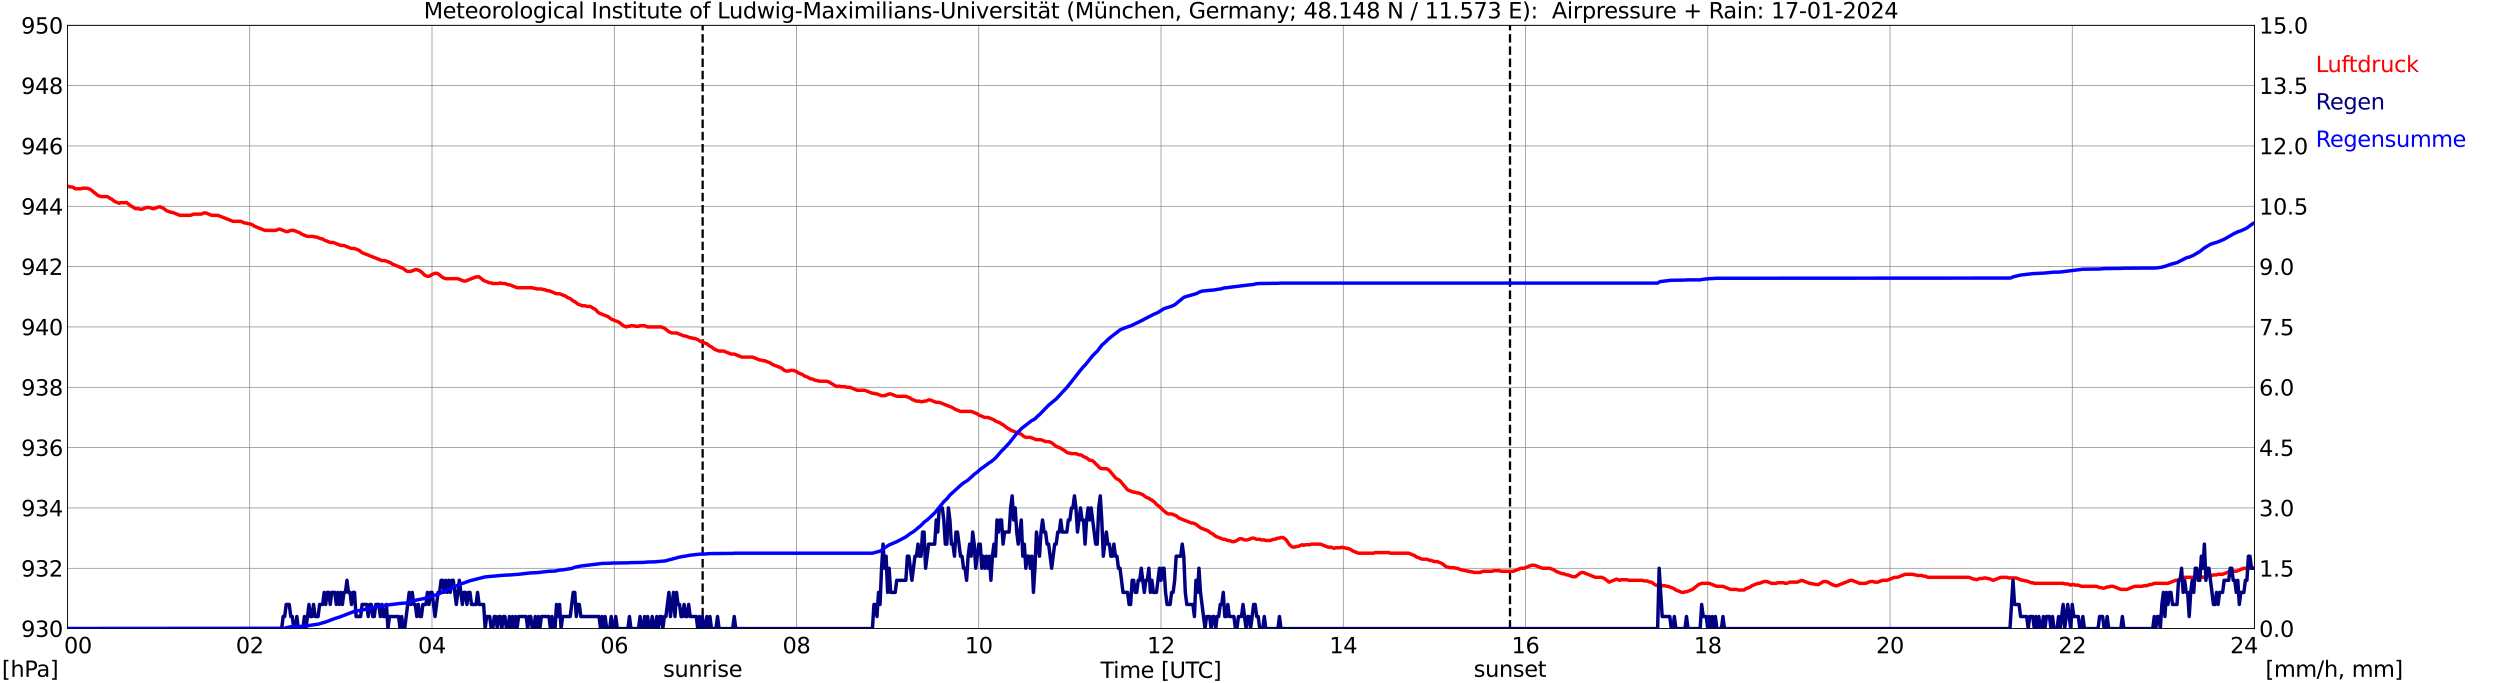 <?xml version="1.0" encoding="utf-8" standalone="no"?>
<!DOCTYPE svg PUBLIC "-//W3C//DTD SVG 1.1//EN"
  "http://www.w3.org/Graphics/SVG/1.1/DTD/svg11.dtd">
<svg xmlns:xlink="http://www.w3.org/1999/xlink" width="1085.4pt" height="296.64pt" viewBox="0 0 1085.4 296.64" xmlns="http://www.w3.org/2000/svg" version="1.1">
 <defs>
  <style type="text/css">*{stroke-linejoin: round; stroke-linecap: butt}</style>
 </defs>
 <g id="figure_1">
  <g id="patch_1">
   <path d="M 0 296.64 
L 1085.4 296.64 
L 1085.4 0 
L 0 0 
z
" style="fill: #ffffff"/>
  </g>
  <g id="axes_1">
   <g id="patch_2">
    <path d="M 29.306 272.909 
L 978.814 272.909 
L 978.814 10.976 
L 29.306 10.976 
z
" style="fill: #ffffff"/>
   </g>
   <g id="patch_3">
    <path d="M 978.814 272.909 
L 978.814 272.909 
L 978.814 10.976 
L 978.814 10.976 
z
" clip-path="url(#pce07266d9b)" style="fill: #d3d3d3; opacity: 0.25; stroke: #d3d3d3; stroke-linejoin: miter"/>
   </g>
   <g id="matplotlib.axis_1">
    <g id="xtick_1">
     <g id="line2d_1">
      <path d="M 29.306 272.909 
L 29.306 10.976 
" clip-path="url(#pce07266d9b)" style="fill: none; stroke: #808080; stroke-width: 0.3; stroke-linecap: square"/>
     </g>
     <g id="line2d_2"/>
     <g id="text_1">
      <!--    00 -->
      <g transform="translate(18.733 283.627) scale(0.095 -0.095)">
       <defs>
        <path id="DejaVuSans-20" transform="scale(0.016)"/>
        <path id="DejaVuSans-30" d="M 2034 4250 
Q 1547 4250 1301 3770 
Q 1056 3291 1056 2328 
Q 1056 1369 1301 889 
Q 1547 409 2034 409 
Q 2525 409 2770 889 
Q 3016 1369 3016 2328 
Q 3016 3291 2770 3770 
Q 2525 4250 2034 4250 
z
M 2034 4750 
Q 2819 4750 3233 4129 
Q 3647 3509 3647 2328 
Q 3647 1150 3233 529 
Q 2819 -91 2034 -91 
Q 1250 -91 836 529 
Q 422 1150 422 2328 
Q 422 3509 836 4129 
Q 1250 4750 2034 4750 
z
" transform="scale(0.016)"/>
       </defs>
       <use xlink:href="#DejaVuSans-20"/>
       <use xlink:href="#DejaVuSans-20" transform="translate(31.787 0)"/>
       <use xlink:href="#DejaVuSans-20" transform="translate(63.574 0)"/>
       <use xlink:href="#DejaVuSans-30" transform="translate(95.361 0)"/>
       <use xlink:href="#DejaVuSans-30" transform="translate(158.984 0)"/>
      </g>
     </g>
    </g>
    <g id="xtick_2">
     <g id="line2d_3">
      <path d="M 108.431 272.909 
L 108.431 10.976 
" clip-path="url(#pce07266d9b)" style="fill: none; stroke: #808080; stroke-width: 0.3; stroke-linecap: square"/>
     </g>
     <g id="line2d_4"/>
     <g id="text_2">
      <!-- 02 -->
      <g transform="translate(102.387 283.627) scale(0.095 -0.095)">
       <defs>
        <path id="DejaVuSans-32" d="M 1228 531 
L 3431 531 
L 3431 0 
L 469 0 
L 469 531 
Q 828 903 1448 1529 
Q 2069 2156 2228 2338 
Q 2531 2678 2651 2914 
Q 2772 3150 2772 3378 
Q 2772 3750 2511 3984 
Q 2250 4219 1831 4219 
Q 1534 4219 1204 4116 
Q 875 4013 500 3803 
L 500 4441 
Q 881 4594 1212 4672 
Q 1544 4750 1819 4750 
Q 2544 4750 2975 4387 
Q 3406 4025 3406 3419 
Q 3406 3131 3298 2873 
Q 3191 2616 2906 2266 
Q 2828 2175 2409 1742 
Q 1991 1309 1228 531 
z
" transform="scale(0.016)"/>
       </defs>
       <use xlink:href="#DejaVuSans-30"/>
       <use xlink:href="#DejaVuSans-32" transform="translate(63.623 0)"/>
      </g>
     </g>
    </g>
    <g id="xtick_3">
     <g id="line2d_5">
      <path d="M 187.557 272.909 
L 187.557 10.976 
" clip-path="url(#pce07266d9b)" style="fill: none; stroke: #808080; stroke-width: 0.3; stroke-linecap: square"/>
     </g>
     <g id="line2d_6"/>
     <g id="text_3">
      <!-- 04 -->
      <g transform="translate(181.513 283.627) scale(0.095 -0.095)">
       <defs>
        <path id="DejaVuSans-34" d="M 2419 4116 
L 825 1625 
L 2419 1625 
L 2419 4116 
z
M 2253 4666 
L 3047 4666 
L 3047 1625 
L 3713 1625 
L 3713 1100 
L 3047 1100 
L 3047 0 
L 2419 0 
L 2419 1100 
L 313 1100 
L 313 1709 
L 2253 4666 
z
" transform="scale(0.016)"/>
       </defs>
       <use xlink:href="#DejaVuSans-30"/>
       <use xlink:href="#DejaVuSans-34" transform="translate(63.623 0)"/>
      </g>
     </g>
    </g>
    <g id="xtick_4">
     <g id="line2d_7">
      <path d="M 266.683 272.909 
L 266.683 10.976 
" clip-path="url(#pce07266d9b)" style="fill: none; stroke: #808080; stroke-width: 0.3; stroke-linecap: square"/>
     </g>
     <g id="line2d_8"/>
     <g id="text_4">
      <!-- 06 -->
      <g transform="translate(260.638 283.627) scale(0.095 -0.095)">
       <defs>
        <path id="DejaVuSans-36" d="M 2113 2584 
Q 1688 2584 1439 2293 
Q 1191 2003 1191 1497 
Q 1191 994 1439 701 
Q 1688 409 2113 409 
Q 2538 409 2786 701 
Q 3034 994 3034 1497 
Q 3034 2003 2786 2293 
Q 2538 2584 2113 2584 
z
M 3366 4563 
L 3366 3988 
Q 3128 4100 2886 4159 
Q 2644 4219 2406 4219 
Q 1781 4219 1451 3797 
Q 1122 3375 1075 2522 
Q 1259 2794 1537 2939 
Q 1816 3084 2150 3084 
Q 2853 3084 3261 2657 
Q 3669 2231 3669 1497 
Q 3669 778 3244 343 
Q 2819 -91 2113 -91 
Q 1303 -91 875 529 
Q 447 1150 447 2328 
Q 447 3434 972 4092 
Q 1497 4750 2381 4750 
Q 2619 4750 2861 4703 
Q 3103 4656 3366 4563 
z
" transform="scale(0.016)"/>
       </defs>
       <use xlink:href="#DejaVuSans-30"/>
       <use xlink:href="#DejaVuSans-36" transform="translate(63.623 0)"/>
      </g>
     </g>
    </g>
    <g id="xtick_5">
     <g id="line2d_9">
      <path d="M 345.808 272.909 
L 345.808 10.976 
" clip-path="url(#pce07266d9b)" style="fill: none; stroke: #808080; stroke-width: 0.3; stroke-linecap: square"/>
     </g>
     <g id="line2d_10"/>
     <g id="text_5">
      <!-- 08 -->
      <g transform="translate(339.764 283.627) scale(0.095 -0.095)">
       <defs>
        <path id="DejaVuSans-38" d="M 2034 2216 
Q 1584 2216 1326 1975 
Q 1069 1734 1069 1313 
Q 1069 891 1326 650 
Q 1584 409 2034 409 
Q 2484 409 2743 651 
Q 3003 894 3003 1313 
Q 3003 1734 2745 1975 
Q 2488 2216 2034 2216 
z
M 1403 2484 
Q 997 2584 770 2862 
Q 544 3141 544 3541 
Q 544 4100 942 4425 
Q 1341 4750 2034 4750 
Q 2731 4750 3128 4425 
Q 3525 4100 3525 3541 
Q 3525 3141 3298 2862 
Q 3072 2584 2669 2484 
Q 3125 2378 3379 2068 
Q 3634 1759 3634 1313 
Q 3634 634 3220 271 
Q 2806 -91 2034 -91 
Q 1263 -91 848 271 
Q 434 634 434 1313 
Q 434 1759 690 2068 
Q 947 2378 1403 2484 
z
M 1172 3481 
Q 1172 3119 1398 2916 
Q 1625 2713 2034 2713 
Q 2441 2713 2670 2916 
Q 2900 3119 2900 3481 
Q 2900 3844 2670 4047 
Q 2441 4250 2034 4250 
Q 1625 4250 1398 4047 
Q 1172 3844 1172 3481 
z
" transform="scale(0.016)"/>
       </defs>
       <use xlink:href="#DejaVuSans-30"/>
       <use xlink:href="#DejaVuSans-38" transform="translate(63.623 0)"/>
      </g>
     </g>
    </g>
    <g id="xtick_6">
     <g id="line2d_11">
      <path d="M 424.934 272.909 
L 424.934 10.976 
" clip-path="url(#pce07266d9b)" style="fill: none; stroke: #808080; stroke-width: 0.3; stroke-linecap: square"/>
     </g>
     <g id="line2d_12"/>
     <g id="text_6">
      <!-- 10 -->
      <g transform="translate(418.89 283.627) scale(0.095 -0.095)">
       <defs>
        <path id="DejaVuSans-31" d="M 794 531 
L 1825 531 
L 1825 4091 
L 703 3866 
L 703 4441 
L 1819 4666 
L 2450 4666 
L 2450 531 
L 3481 531 
L 3481 0 
L 794 0 
L 794 531 
z
" transform="scale(0.016)"/>
       </defs>
       <use xlink:href="#DejaVuSans-31"/>
       <use xlink:href="#DejaVuSans-30" transform="translate(63.623 0)"/>
      </g>
     </g>
    </g>
    <g id="xtick_7">
     <g id="line2d_13">
      <path d="M 504.06 272.909 
L 504.06 10.976 
" clip-path="url(#pce07266d9b)" style="fill: none; stroke: #808080; stroke-width: 0.3; stroke-linecap: square"/>
     </g>
     <g id="line2d_14"/>
     <g id="text_7">
      <!-- 12 -->
      <g transform="translate(498.015 283.627) scale(0.095 -0.095)">
       <use xlink:href="#DejaVuSans-31"/>
       <use xlink:href="#DejaVuSans-32" transform="translate(63.623 0)"/>
      </g>
     </g>
    </g>
    <g id="xtick_8">
     <g id="line2d_15">
      <path d="M 583.185 272.909 
L 583.185 10.976 
" clip-path="url(#pce07266d9b)" style="fill: none; stroke: #808080; stroke-width: 0.3; stroke-linecap: square"/>
     </g>
     <g id="line2d_16"/>
     <g id="text_8">
      <!-- 14 -->
      <g transform="translate(577.141 283.627) scale(0.095 -0.095)">
       <use xlink:href="#DejaVuSans-31"/>
       <use xlink:href="#DejaVuSans-34" transform="translate(63.623 0)"/>
      </g>
     </g>
    </g>
    <g id="xtick_9">
     <g id="line2d_17">
      <path d="M 662.311 272.909 
L 662.311 10.976 
" clip-path="url(#pce07266d9b)" style="fill: none; stroke: #808080; stroke-width: 0.3; stroke-linecap: square"/>
     </g>
     <g id="line2d_18"/>
     <g id="text_9">
      <!-- 16 -->
      <g transform="translate(656.267 283.627) scale(0.095 -0.095)">
       <use xlink:href="#DejaVuSans-31"/>
       <use xlink:href="#DejaVuSans-36" transform="translate(63.623 0)"/>
      </g>
     </g>
    </g>
    <g id="xtick_10">
     <g id="line2d_19">
      <path d="M 741.437 272.909 
L 741.437 10.976 
" clip-path="url(#pce07266d9b)" style="fill: none; stroke: #808080; stroke-width: 0.3; stroke-linecap: square"/>
     </g>
     <g id="line2d_20"/>
     <g id="text_10">
      <!-- 18 -->
      <g transform="translate(735.392 283.627) scale(0.095 -0.095)">
       <use xlink:href="#DejaVuSans-31"/>
       <use xlink:href="#DejaVuSans-38" transform="translate(63.623 0)"/>
      </g>
     </g>
    </g>
    <g id="xtick_11">
     <g id="line2d_21">
      <path d="M 820.562 272.909 
L 820.562 10.976 
" clip-path="url(#pce07266d9b)" style="fill: none; stroke: #808080; stroke-width: 0.3; stroke-linecap: square"/>
     </g>
     <g id="line2d_22"/>
     <g id="text_11">
      <!-- 20 -->
      <g transform="translate(814.518 283.627) scale(0.095 -0.095)">
       <use xlink:href="#DejaVuSans-32"/>
       <use xlink:href="#DejaVuSans-30" transform="translate(63.623 0)"/>
      </g>
     </g>
    </g>
    <g id="xtick_12">
     <g id="line2d_23">
      <path d="M 899.688 272.909 
L 899.688 10.976 
" clip-path="url(#pce07266d9b)" style="fill: none; stroke: #808080; stroke-width: 0.3; stroke-linecap: square"/>
     </g>
     <g id="line2d_24"/>
     <g id="text_12">
      <!-- 22 -->
      <g transform="translate(893.644 283.627) scale(0.095 -0.095)">
       <use xlink:href="#DejaVuSans-32"/>
       <use xlink:href="#DejaVuSans-32" transform="translate(63.623 0)"/>
      </g>
     </g>
    </g>
    <g id="xtick_13">
     <g id="line2d_25">
      <path d="M 978.814 272.909 
L 978.814 10.976 
" clip-path="url(#pce07266d9b)" style="fill: none; stroke: #808080; stroke-width: 0.3; stroke-linecap: square"/>
     </g>
     <g id="line2d_26"/>
     <g id="text_13">
      <!-- 24    -->
      <g transform="translate(968.241 283.627) scale(0.095 -0.095)">
       <use xlink:href="#DejaVuSans-32"/>
       <use xlink:href="#DejaVuSans-34" transform="translate(63.623 0)"/>
       <use xlink:href="#DejaVuSans-20" transform="translate(127.246 0)"/>
       <use xlink:href="#DejaVuSans-20" transform="translate(159.033 0)"/>
       <use xlink:href="#DejaVuSans-20" transform="translate(190.82 0)"/>
      </g>
     </g>
    </g>
    <g id="text_14">
     <!-- Time [UTC] -->
     <g transform="translate(477.806 294.322) scale(0.095 -0.095)">
      <defs>
       <path id="DejaVuSans-54" d="M -19 4666 
L 3928 4666 
L 3928 4134 
L 2272 4134 
L 2272 0 
L 1638 0 
L 1638 4134 
L -19 4134 
L -19 4666 
z
" transform="scale(0.016)"/>
       <path id="DejaVuSans-69" d="M 603 3500 
L 1178 3500 
L 1178 0 
L 603 0 
L 603 3500 
z
M 603 4863 
L 1178 4863 
L 1178 4134 
L 603 4134 
L 603 4863 
z
" transform="scale(0.016)"/>
       <path id="DejaVuSans-6d" d="M 3328 2828 
Q 3544 3216 3844 3400 
Q 4144 3584 4550 3584 
Q 5097 3584 5394 3201 
Q 5691 2819 5691 2113 
L 5691 0 
L 5113 0 
L 5113 2094 
Q 5113 2597 4934 2840 
Q 4756 3084 4391 3084 
Q 3944 3084 3684 2787 
Q 3425 2491 3425 1978 
L 3425 0 
L 2847 0 
L 2847 2094 
Q 2847 2600 2669 2842 
Q 2491 3084 2119 3084 
Q 1678 3084 1418 2786 
Q 1159 2488 1159 1978 
L 1159 0 
L 581 0 
L 581 3500 
L 1159 3500 
L 1159 2956 
Q 1356 3278 1631 3431 
Q 1906 3584 2284 3584 
Q 2666 3584 2933 3390 
Q 3200 3197 3328 2828 
z
" transform="scale(0.016)"/>
       <path id="DejaVuSans-65" d="M 3597 1894 
L 3597 1613 
L 953 1613 
Q 991 1019 1311 708 
Q 1631 397 2203 397 
Q 2534 397 2845 478 
Q 3156 559 3463 722 
L 3463 178 
Q 3153 47 2828 -22 
Q 2503 -91 2169 -91 
Q 1331 -91 842 396 
Q 353 884 353 1716 
Q 353 2575 817 3079 
Q 1281 3584 2069 3584 
Q 2775 3584 3186 3129 
Q 3597 2675 3597 1894 
z
M 3022 2063 
Q 3016 2534 2758 2815 
Q 2500 3097 2075 3097 
Q 1594 3097 1305 2825 
Q 1016 2553 972 2059 
L 3022 2063 
z
" transform="scale(0.016)"/>
       <path id="DejaVuSans-5b" d="M 550 4863 
L 1875 4863 
L 1875 4416 
L 1125 4416 
L 1125 -397 
L 1875 -397 
L 1875 -844 
L 550 -844 
L 550 4863 
z
" transform="scale(0.016)"/>
       <path id="DejaVuSans-55" d="M 556 4666 
L 1191 4666 
L 1191 1831 
Q 1191 1081 1462 751 
Q 1734 422 2344 422 
Q 2950 422 3222 751 
Q 3494 1081 3494 1831 
L 3494 4666 
L 4128 4666 
L 4128 1753 
Q 4128 841 3676 375 
Q 3225 -91 2344 -91 
Q 1459 -91 1007 375 
Q 556 841 556 1753 
L 556 4666 
z
" transform="scale(0.016)"/>
       <path id="DejaVuSans-43" d="M 4122 4306 
L 4122 3641 
Q 3803 3938 3442 4084 
Q 3081 4231 2675 4231 
Q 1875 4231 1450 3742 
Q 1025 3253 1025 2328 
Q 1025 1406 1450 917 
Q 1875 428 2675 428 
Q 3081 428 3442 575 
Q 3803 722 4122 1019 
L 4122 359 
Q 3791 134 3420 21 
Q 3050 -91 2638 -91 
Q 1578 -91 968 557 
Q 359 1206 359 2328 
Q 359 3453 968 4101 
Q 1578 4750 2638 4750 
Q 3056 4750 3426 4639 
Q 3797 4528 4122 4306 
z
" transform="scale(0.016)"/>
       <path id="DejaVuSans-5d" d="M 1947 4863 
L 1947 -844 
L 622 -844 
L 622 -397 
L 1369 -397 
L 1369 4416 
L 622 4416 
L 622 4863 
L 1947 4863 
z
" transform="scale(0.016)"/>
      </defs>
      <use xlink:href="#DejaVuSans-54"/>
      <use xlink:href="#DejaVuSans-69" transform="translate(57.959 0)"/>
      <use xlink:href="#DejaVuSans-6d" transform="translate(85.742 0)"/>
      <use xlink:href="#DejaVuSans-65" transform="translate(183.154 0)"/>
      <use xlink:href="#DejaVuSans-20" transform="translate(244.678 0)"/>
      <use xlink:href="#DejaVuSans-5b" transform="translate(276.465 0)"/>
      <use xlink:href="#DejaVuSans-55" transform="translate(315.479 0)"/>
      <use xlink:href="#DejaVuSans-54" transform="translate(388.672 0)"/>
      <use xlink:href="#DejaVuSans-43" transform="translate(443.881 0)"/>
      <use xlink:href="#DejaVuSans-5d" transform="translate(513.705 0)"/>
     </g>
    </g>
   </g>
   <g id="matplotlib.axis_2">
    <g id="ytick_1">
     <g id="line2d_27">
      <path d="M 29.306 272.909 
L 978.814 272.909 
" clip-path="url(#pce07266d9b)" style="fill: none; stroke: #808080; stroke-width: 0.3; stroke-linecap: square"/>
     </g>
     <g id="line2d_28"/>
     <g id="text_15">
      <!-- 930 -->
      <g transform="translate(9.173 276.518) scale(0.095 -0.095)">
       <defs>
        <path id="DejaVuSans-39" d="M 703 97 
L 703 672 
Q 941 559 1184 500 
Q 1428 441 1663 441 
Q 2288 441 2617 861 
Q 2947 1281 2994 2138 
Q 2813 1869 2534 1725 
Q 2256 1581 1919 1581 
Q 1219 1581 811 2004 
Q 403 2428 403 3163 
Q 403 3881 828 4315 
Q 1253 4750 1959 4750 
Q 2769 4750 3195 4129 
Q 3622 3509 3622 2328 
Q 3622 1225 3098 567 
Q 2575 -91 1691 -91 
Q 1453 -91 1209 -44 
Q 966 3 703 97 
z
M 1959 2075 
Q 2384 2075 2632 2365 
Q 2881 2656 2881 3163 
Q 2881 3666 2632 3958 
Q 2384 4250 1959 4250 
Q 1534 4250 1286 3958 
Q 1038 3666 1038 3163 
Q 1038 2656 1286 2365 
Q 1534 2075 1959 2075 
z
" transform="scale(0.016)"/>
        <path id="DejaVuSans-33" d="M 2597 2516 
Q 3050 2419 3304 2112 
Q 3559 1806 3559 1356 
Q 3559 666 3084 287 
Q 2609 -91 1734 -91 
Q 1441 -91 1130 -33 
Q 819 25 488 141 
L 488 750 
Q 750 597 1062 519 
Q 1375 441 1716 441 
Q 2309 441 2620 675 
Q 2931 909 2931 1356 
Q 2931 1769 2642 2001 
Q 2353 2234 1838 2234 
L 1294 2234 
L 1294 2753 
L 1863 2753 
Q 2328 2753 2575 2939 
Q 2822 3125 2822 3475 
Q 2822 3834 2567 4026 
Q 2313 4219 1838 4219 
Q 1578 4219 1281 4162 
Q 984 4106 628 3988 
L 628 4550 
Q 988 4650 1302 4700 
Q 1616 4750 1894 4750 
Q 2613 4750 3031 4423 
Q 3450 4097 3450 3541 
Q 3450 3153 3228 2886 
Q 3006 2619 2597 2516 
z
" transform="scale(0.016)"/>
       </defs>
       <use xlink:href="#DejaVuSans-39"/>
       <use xlink:href="#DejaVuSans-33" transform="translate(63.623 0)"/>
       <use xlink:href="#DejaVuSans-30" transform="translate(127.246 0)"/>
      </g>
     </g>
    </g>
    <g id="ytick_2">
     <g id="line2d_29">
      <path d="M 29.306 246.715 
L 978.814 246.715 
" clip-path="url(#pce07266d9b)" style="fill: none; stroke: #808080; stroke-width: 0.3; stroke-linecap: square"/>
     </g>
     <g id="line2d_30"/>
     <g id="text_16">
      <!-- 932 -->
      <g transform="translate(9.173 250.325) scale(0.095 -0.095)">
       <use xlink:href="#DejaVuSans-39"/>
       <use xlink:href="#DejaVuSans-33" transform="translate(63.623 0)"/>
       <use xlink:href="#DejaVuSans-32" transform="translate(127.246 0)"/>
      </g>
     </g>
    </g>
    <g id="ytick_3">
     <g id="line2d_31">
      <path d="M 29.306 220.522 
L 978.814 220.522 
" clip-path="url(#pce07266d9b)" style="fill: none; stroke: #808080; stroke-width: 0.3; stroke-linecap: square"/>
     </g>
     <g id="line2d_32"/>
     <g id="text_17">
      <!-- 934 -->
      <g transform="translate(9.173 224.131) scale(0.095 -0.095)">
       <use xlink:href="#DejaVuSans-39"/>
       <use xlink:href="#DejaVuSans-33" transform="translate(63.623 0)"/>
       <use xlink:href="#DejaVuSans-34" transform="translate(127.246 0)"/>
      </g>
     </g>
    </g>
    <g id="ytick_4">
     <g id="line2d_33">
      <path d="M 29.306 194.329 
L 978.814 194.329 
" clip-path="url(#pce07266d9b)" style="fill: none; stroke: #808080; stroke-width: 0.3; stroke-linecap: square"/>
     </g>
     <g id="line2d_34"/>
     <g id="text_18">
      <!-- 936 -->
      <g transform="translate(9.173 197.938) scale(0.095 -0.095)">
       <use xlink:href="#DejaVuSans-39"/>
       <use xlink:href="#DejaVuSans-33" transform="translate(63.623 0)"/>
       <use xlink:href="#DejaVuSans-36" transform="translate(127.246 0)"/>
      </g>
     </g>
    </g>
    <g id="ytick_5">
     <g id="line2d_35">
      <path d="M 29.306 168.136 
L 978.814 168.136 
" clip-path="url(#pce07266d9b)" style="fill: none; stroke: #808080; stroke-width: 0.3; stroke-linecap: square"/>
     </g>
     <g id="line2d_36"/>
     <g id="text_19">
      <!-- 938 -->
      <g transform="translate(9.173 171.745) scale(0.095 -0.095)">
       <use xlink:href="#DejaVuSans-39"/>
       <use xlink:href="#DejaVuSans-33" transform="translate(63.623 0)"/>
       <use xlink:href="#DejaVuSans-38" transform="translate(127.246 0)"/>
      </g>
     </g>
    </g>
    <g id="ytick_6">
     <g id="line2d_37">
      <path d="M 29.306 141.942 
L 978.814 141.942 
" clip-path="url(#pce07266d9b)" style="fill: none; stroke: #808080; stroke-width: 0.3; stroke-linecap: square"/>
     </g>
     <g id="line2d_38"/>
     <g id="text_20">
      <!-- 940 -->
      <g transform="translate(9.173 145.551) scale(0.095 -0.095)">
       <use xlink:href="#DejaVuSans-39"/>
       <use xlink:href="#DejaVuSans-34" transform="translate(63.623 0)"/>
       <use xlink:href="#DejaVuSans-30" transform="translate(127.246 0)"/>
      </g>
     </g>
    </g>
    <g id="ytick_7">
     <g id="line2d_39">
      <path d="M 29.306 115.749 
L 978.814 115.749 
" clip-path="url(#pce07266d9b)" style="fill: none; stroke: #808080; stroke-width: 0.3; stroke-linecap: square"/>
     </g>
     <g id="line2d_40"/>
     <g id="text_21">
      <!-- 942 -->
      <g transform="translate(9.173 119.358) scale(0.095 -0.095)">
       <use xlink:href="#DejaVuSans-39"/>
       <use xlink:href="#DejaVuSans-34" transform="translate(63.623 0)"/>
       <use xlink:href="#DejaVuSans-32" transform="translate(127.246 0)"/>
      </g>
     </g>
    </g>
    <g id="ytick_8">
     <g id="line2d_41">
      <path d="M 29.306 89.556 
L 978.814 89.556 
" clip-path="url(#pce07266d9b)" style="fill: none; stroke: #808080; stroke-width: 0.3; stroke-linecap: square"/>
     </g>
     <g id="line2d_42"/>
     <g id="text_22">
      <!-- 944 -->
      <g transform="translate(9.173 93.165) scale(0.095 -0.095)">
       <use xlink:href="#DejaVuSans-39"/>
       <use xlink:href="#DejaVuSans-34" transform="translate(63.623 0)"/>
       <use xlink:href="#DejaVuSans-34" transform="translate(127.246 0)"/>
      </g>
     </g>
    </g>
    <g id="ytick_9">
     <g id="line2d_43">
      <path d="M 29.306 63.362 
L 978.814 63.362 
" clip-path="url(#pce07266d9b)" style="fill: none; stroke: #808080; stroke-width: 0.3; stroke-linecap: square"/>
     </g>
     <g id="line2d_44"/>
     <g id="text_23">
      <!-- 946 -->
      <g transform="translate(9.173 66.972) scale(0.095 -0.095)">
       <use xlink:href="#DejaVuSans-39"/>
       <use xlink:href="#DejaVuSans-34" transform="translate(63.623 0)"/>
       <use xlink:href="#DejaVuSans-36" transform="translate(127.246 0)"/>
      </g>
     </g>
    </g>
    <g id="ytick_10">
     <g id="line2d_45">
      <path d="M 29.306 37.169 
L 978.814 37.169 
" clip-path="url(#pce07266d9b)" style="fill: none; stroke: #808080; stroke-width: 0.3; stroke-linecap: square"/>
     </g>
     <g id="line2d_46"/>
     <g id="text_24">
      <!-- 948 -->
      <g transform="translate(9.173 40.778) scale(0.095 -0.095)">
       <use xlink:href="#DejaVuSans-39"/>
       <use xlink:href="#DejaVuSans-34" transform="translate(63.623 0)"/>
       <use xlink:href="#DejaVuSans-38" transform="translate(127.246 0)"/>
      </g>
     </g>
    </g>
    <g id="ytick_11">
     <g id="line2d_47">
      <path d="M 29.306 10.976 
L 978.814 10.976 
" clip-path="url(#pce07266d9b)" style="fill: none; stroke: #808080; stroke-width: 0.3; stroke-linecap: square"/>
     </g>
     <g id="line2d_48"/>
     <g id="text_25">
      <!-- 950 -->
      <g transform="translate(9.173 14.585) scale(0.095 -0.095)">
       <defs>
        <path id="DejaVuSans-35" d="M 691 4666 
L 3169 4666 
L 3169 4134 
L 1269 4134 
L 1269 2991 
Q 1406 3038 1543 3061 
Q 1681 3084 1819 3084 
Q 2600 3084 3056 2656 
Q 3513 2228 3513 1497 
Q 3513 744 3044 326 
Q 2575 -91 1722 -91 
Q 1428 -91 1123 -41 
Q 819 9 494 109 
L 494 744 
Q 775 591 1075 516 
Q 1375 441 1709 441 
Q 2250 441 2565 725 
Q 2881 1009 2881 1497 
Q 2881 1984 2565 2268 
Q 2250 2553 1709 2553 
Q 1456 2553 1204 2497 
Q 953 2441 691 2322 
L 691 4666 
z
" transform="scale(0.016)"/>
       </defs>
       <use xlink:href="#DejaVuSans-39"/>
       <use xlink:href="#DejaVuSans-35" transform="translate(63.623 0)"/>
       <use xlink:href="#DejaVuSans-30" transform="translate(127.246 0)"/>
      </g>
     </g>
    </g>
   </g>
   <g id="line2d_49">
    <path d="M 305.059 272.909 
L 305.059 10.976 
" clip-path="url(#pce07266d9b)" style="fill: none; stroke-dasharray: 3.7,1.6; stroke-dashoffset: 0; stroke: #000000"/>
   </g>
   <g id="line2d_50">
    <path d="M 655.585 272.909 
L 655.585 10.976 
" clip-path="url(#pce07266d9b)" style="fill: none; stroke-dasharray: 3.7,1.6; stroke-dashoffset: 0; stroke: #000000"/>
   </g>
   <g id="line2d_51">
    <path d="M 29.306 80.825 
L 30.625 81.174 
L 31.284 81.174 
L 31.943 81.436 
L 32.603 81.96 
L 35.24 81.96 
L 35.9 81.698 
L 37.878 81.698 
L 39.197 82.221 
L 42.493 84.841 
L 43.812 85.365 
L 46.45 85.365 
L 47.109 85.627 
L 47.768 86.15 
L 48.428 86.412 
L 49.747 87.46 
L 51.725 88.246 
L 52.384 87.984 
L 55.022 87.984 
L 57 89.556 
L 57.659 89.818 
L 58.319 90.341 
L 58.978 90.603 
L 60.297 90.603 
L 60.956 90.865 
L 61.615 90.865 
L 63.594 90.079 
L 64.912 90.079 
L 66.231 90.603 
L 66.89 90.603 
L 68.869 89.818 
L 69.528 89.818 
L 70.847 90.341 
L 72.166 91.389 
L 74.144 92.175 
L 74.803 92.175 
L 78.1 93.485 
L 82.716 93.485 
L 84.034 92.961 
L 87.331 92.961 
L 88.65 92.437 
L 89.309 92.437 
L 91.947 93.485 
L 94.584 93.485 
L 101.178 96.104 
L 104.475 96.104 
L 106.453 96.89 
L 107.113 96.89 
L 107.772 97.152 
L 108.431 97.152 
L 109.75 97.676 
L 110.41 98.199 
L 115.025 100.033 
L 119.641 100.033 
L 120.96 99.509 
L 121.619 99.509 
L 124.257 100.557 
L 124.916 100.557 
L 126.235 100.033 
L 127.553 100.033 
L 130.191 101.081 
L 130.85 101.605 
L 133.488 102.652 
L 136.125 102.652 
L 136.785 102.914 
L 137.444 102.914 
L 139.422 103.7 
L 140.082 103.7 
L 140.741 104.224 
L 143.379 105.272 
L 144.697 105.272 
L 147.994 106.581 
L 149.313 106.581 
L 152.61 107.891 
L 153.929 107.891 
L 155.907 108.677 
L 157.226 109.724 
L 165.798 113.13 
L 167.116 113.13 
L 169.754 114.177 
L 170.413 114.701 
L 175.029 116.535 
L 176.348 117.582 
L 177.007 117.844 
L 178.326 117.844 
L 180.304 117.059 
L 180.963 117.059 
L 182.282 117.582 
L 183.601 118.63 
L 184.26 119.416 
L 185.579 119.94 
L 186.238 119.94 
L 186.898 119.678 
L 187.557 119.154 
L 188.876 118.63 
L 189.535 118.63 
L 190.195 118.892 
L 192.173 120.464 
L 193.492 120.988 
L 198.767 120.988 
L 201.404 122.035 
L 202.063 122.035 
L 206.679 120.202 
L 207.998 120.202 
L 209.976 121.773 
L 212.614 122.821 
L 213.273 122.821 
L 213.932 123.083 
L 216.57 123.083 
L 217.229 122.821 
L 217.889 123.083 
L 219.207 123.083 
L 220.526 123.607 
L 221.186 123.607 
L 224.482 124.917 
L 231.076 124.917 
L 231.736 125.179 
L 232.395 125.179 
L 233.054 125.44 
L 235.033 125.44 
L 235.692 125.702 
L 236.351 125.702 
L 237.67 126.226 
L 238.329 126.226 
L 241.626 127.536 
L 242.945 127.536 
L 245.583 128.584 
L 246.242 129.108 
L 247.561 129.631 
L 248.88 130.679 
L 249.539 130.941 
L 250.858 131.989 
L 252.836 132.775 
L 254.155 132.775 
L 254.814 133.037 
L 256.133 133.037 
L 256.792 133.298 
L 257.451 133.822 
L 258.111 134.084 
L 258.77 134.608 
L 259.43 135.394 
L 260.089 135.918 
L 264.045 137.489 
L 265.364 138.537 
L 268.661 139.847 
L 270.639 141.418 
L 271.958 141.942 
L 272.617 141.68 
L 273.277 141.68 
L 273.936 141.418 
L 275.255 141.418 
L 275.914 141.68 
L 277.233 141.68 
L 277.892 141.418 
L 279.87 141.418 
L 281.189 141.942 
L 287.124 141.942 
L 288.442 142.466 
L 290.42 144.038 
L 291.739 144.562 
L 293.717 144.562 
L 297.014 145.871 
L 297.674 145.871 
L 299.652 146.657 
L 300.311 146.657 
L 300.971 146.919 
L 301.63 146.919 
L 302.949 147.443 
L 303.608 147.967 
L 306.905 149.276 
L 308.224 150.324 
L 308.883 150.586 
L 310.202 151.634 
L 312.18 152.42 
L 314.158 152.42 
L 317.455 153.729 
L 318.774 153.729 
L 322.071 155.039 
L 326.686 155.039 
L 329.983 156.349 
L 330.643 156.349 
L 331.302 156.61 
L 331.961 156.61 
L 334.599 157.658 
L 335.258 158.182 
L 339.215 159.754 
L 340.533 160.801 
L 341.193 161.063 
L 342.512 161.063 
L 343.171 160.801 
L 344.49 160.801 
L 345.808 161.325 
L 346.468 161.849 
L 348.446 162.635 
L 349.105 163.159 
L 351.083 163.945 
L 351.743 164.468 
L 352.402 164.468 
L 354.38 165.254 
L 355.04 165.254 
L 355.699 165.516 
L 358.996 165.516 
L 360.315 166.04 
L 360.974 166.564 
L 361.634 166.826 
L 362.293 167.35 
L 363.612 167.874 
L 364.271 167.612 
L 364.93 167.874 
L 366.909 167.874 
L 367.568 168.136 
L 368.887 168.136 
L 372.184 169.445 
L 375.481 169.445 
L 378.777 170.755 
L 379.437 170.755 
L 380.096 171.017 
L 380.756 171.017 
L 382.734 171.803 
L 384.053 171.803 
L 386.031 171.017 
L 386.69 171.017 
L 389.328 172.065 
L 393.284 172.065 
L 395.262 172.85 
L 395.921 173.374 
L 397.899 174.16 
L 399.218 174.16 
L 399.878 174.422 
L 400.537 174.422 
L 401.196 174.16 
L 401.856 174.16 
L 403.175 173.636 
L 403.834 173.636 
L 406.471 174.684 
L 407.79 174.684 
L 413.725 177.041 
L 414.384 177.565 
L 417.022 178.613 
L 421.637 178.613 
L 424.275 179.661 
L 424.934 180.184 
L 427.572 181.232 
L 428.89 181.232 
L 431.528 182.28 
L 432.187 182.804 
L 434.165 183.59 
L 434.825 184.113 
L 435.484 184.375 
L 437.462 185.947 
L 438.122 186.209 
L 438.781 186.733 
L 443.397 188.566 
L 444.716 189.614 
L 445.375 189.876 
L 447.353 189.876 
L 449.991 190.924 
L 451.969 190.924 
L 453.947 191.71 
L 455.266 191.71 
L 456.584 192.233 
L 458.563 193.805 
L 460.541 194.591 
L 461.2 195.115 
L 461.859 195.377 
L 463.178 196.424 
L 463.838 196.686 
L 464.497 196.686 
L 465.156 196.948 
L 467.134 196.948 
L 468.453 197.472 
L 469.113 197.472 
L 469.772 197.734 
L 470.431 198.258 
L 471.75 198.782 
L 473.069 199.829 
L 473.728 199.829 
L 474.388 200.091 
L 475.047 200.615 
L 475.706 201.401 
L 476.366 201.925 
L 477.025 202.711 
L 477.685 203.235 
L 478.344 203.497 
L 480.322 203.497 
L 480.981 203.758 
L 481.641 204.282 
L 484.278 207.426 
L 484.938 207.949 
L 485.597 208.211 
L 486.256 208.735 
L 489.553 212.664 
L 492.191 213.712 
L 492.85 213.712 
L 493.51 213.974 
L 494.169 213.974 
L 496.147 214.76 
L 497.466 215.807 
L 498.785 216.331 
L 499.444 216.855 
L 500.103 217.117 
L 501.422 218.165 
L 502.082 218.951 
L 504.06 220.522 
L 504.719 221.308 
L 506.697 222.88 
L 507.357 223.142 
L 508.675 223.142 
L 510.654 223.927 
L 511.972 224.975 
L 517.247 227.071 
L 517.907 227.071 
L 519.226 227.594 
L 521.204 229.166 
L 524.501 230.476 
L 525.819 231.523 
L 526.479 231.785 
L 527.797 232.833 
L 531.094 234.143 
L 531.754 234.143 
L 533.073 234.667 
L 533.732 234.667 
L 535.051 235.19 
L 535.71 235.19 
L 537.029 234.667 
L 537.688 234.143 
L 538.348 233.881 
L 539.007 233.881 
L 540.326 234.405 
L 541.644 234.405 
L 543.623 233.619 
L 544.282 233.619 
L 545.601 234.143 
L 546.919 234.143 
L 547.579 234.405 
L 548.898 234.405 
L 549.557 234.667 
L 551.535 234.667 
L 552.854 234.143 
L 553.513 234.143 
L 554.832 233.619 
L 555.491 233.619 
L 556.151 233.357 
L 556.81 233.357 
L 557.47 233.619 
L 558.129 234.143 
L 558.788 234.928 
L 559.448 235.976 
L 560.107 236.762 
L 560.766 237.286 
L 561.426 237.548 
L 562.085 237.548 
L 562.745 237.286 
L 563.404 237.286 
L 565.382 236.5 
L 566.042 236.762 
L 566.701 236.5 
L 568.679 236.5 
L 569.338 236.238 
L 573.295 236.238 
L 576.592 237.548 
L 577.91 237.548 
L 579.229 238.072 
L 579.889 237.81 
L 581.867 237.81 
L 582.526 237.548 
L 583.185 237.81 
L 583.845 237.81 
L 584.504 238.072 
L 585.164 238.072 
L 586.482 238.596 
L 587.142 239.119 
L 589.779 240.167 
L 596.373 240.167 
L 597.032 239.905 
L 602.967 239.905 
L 603.626 240.167 
L 611.539 240.167 
L 614.176 241.215 
L 614.836 241.739 
L 617.473 242.786 
L 619.451 242.786 
L 620.77 243.31 
L 621.429 243.31 
L 622.748 243.834 
L 624.067 243.834 
L 626.045 244.62 
L 628.023 246.192 
L 628.683 246.192 
L 629.342 246.454 
L 631.32 246.454 
L 631.98 246.715 
L 632.639 246.715 
L 634.617 247.501 
L 635.276 247.501 
L 635.936 247.763 
L 636.595 247.763 
L 637.255 248.025 
L 637.914 248.025 
L 638.573 248.287 
L 639.233 248.287 
L 639.892 248.549 
L 642.53 248.549 
L 643.848 248.025 
L 647.805 248.025 
L 648.464 247.763 
L 651.102 247.763 
L 651.761 248.025 
L 657.036 248.025 
L 660.333 246.715 
L 661.652 246.715 
L 664.949 245.406 
L 666.267 245.406 
L 669.564 246.715 
L 672.861 246.715 
L 674.839 247.501 
L 675.499 248.025 
L 678.136 249.073 
L 678.796 249.073 
L 680.114 249.597 
L 680.774 249.597 
L 682.752 250.383 
L 684.071 250.383 
L 686.049 248.811 
L 686.708 248.549 
L 687.368 248.549 
L 692.643 250.644 
L 695.28 250.644 
L 696.599 251.168 
L 698.577 252.74 
L 701.874 251.43 
L 703.193 251.954 
L 703.852 251.692 
L 706.49 251.692 
L 707.149 251.954 
L 713.083 251.954 
L 713.743 252.216 
L 715.062 252.216 
L 716.38 252.74 
L 717.04 252.74 
L 718.358 253.788 
L 719.677 254.312 
L 722.974 254.312 
L 723.633 254.573 
L 724.293 254.573 
L 726.93 255.621 
L 727.59 256.145 
L 730.227 257.193 
L 730.887 257.193 
L 731.546 256.931 
L 732.205 256.931 
L 734.843 255.883 
L 737.48 253.788 
L 738.799 253.264 
L 742.096 253.264 
L 745.393 254.573 
L 748.031 254.573 
L 751.327 255.883 
L 753.965 255.883 
L 754.624 256.145 
L 757.262 256.145 
L 757.921 255.621 
L 759.899 254.835 
L 760.559 254.312 
L 763.196 253.264 
L 763.856 253.264 
L 765.834 252.478 
L 767.153 252.478 
L 769.131 253.264 
L 771.109 253.264 
L 771.768 253.002 
L 774.406 253.002 
L 775.065 253.264 
L 775.725 253.264 
L 777.043 252.74 
L 780.34 252.74 
L 782.318 251.954 
L 785.615 253.264 
L 786.275 253.264 
L 786.934 253.526 
L 787.593 253.526 
L 788.253 253.788 
L 789.572 253.788 
L 790.231 253.264 
L 790.89 253.002 
L 791.55 252.478 
L 792.868 252.478 
L 794.187 253.002 
L 794.847 253.526 
L 796.825 254.312 
L 797.484 254.312 
L 803.419 251.954 
L 804.078 251.954 
L 807.375 253.264 
L 810.012 253.264 
L 811.99 252.478 
L 813.309 252.478 
L 813.969 252.74 
L 815.287 252.74 
L 817.265 251.954 
L 819.244 251.954 
L 822.541 250.644 
L 823.859 250.644 
L 827.156 249.335 
L 830.453 249.335 
L 831.112 249.597 
L 831.772 249.597 
L 832.431 249.859 
L 834.409 249.859 
L 835.069 250.121 
L 835.728 250.121 
L 837.047 250.644 
L 854.85 250.644 
L 856.828 251.43 
L 857.488 251.43 
L 858.147 251.692 
L 859.466 251.168 
L 860.785 251.168 
L 861.444 250.906 
L 862.103 250.906 
L 862.763 251.168 
L 863.422 251.168 
L 865.4 251.954 
L 868.697 250.644 
L 871.335 250.644 
L 871.994 250.906 
L 875.291 250.906 
L 877.929 251.954 
L 878.588 251.954 
L 879.247 252.216 
L 879.907 252.216 
L 881.885 253.002 
L 882.544 253.002 
L 883.204 253.264 
L 895.732 253.264 
L 896.391 253.526 
L 897.71 253.526 
L 899.029 254.05 
L 899.688 253.788 
L 900.347 253.788 
L 901.007 254.05 
L 902.326 254.05 
L 903.644 254.573 
L 910.238 254.573 
L 911.557 255.097 
L 912.216 255.097 
L 912.876 255.359 
L 913.535 255.359 
L 914.854 254.835 
L 915.513 254.835 
L 916.173 254.573 
L 917.491 254.573 
L 920.788 255.883 
L 923.426 255.883 
L 926.723 254.573 
L 930.02 254.573 
L 930.679 254.312 
L 931.998 254.312 
L 933.316 253.788 
L 933.976 253.788 
L 935.295 253.264 
L 941.229 253.264 
L 944.526 251.954 
L 945.185 251.954 
L 948.482 250.644 
L 952.438 250.644 
L 953.098 250.383 
L 955.735 250.383 
L 956.395 250.644 
L 957.714 250.644 
L 959.032 250.121 
L 959.692 250.121 
L 961.01 249.597 
L 962.329 249.597 
L 962.989 249.335 
L 964.967 249.335 
L 968.264 248.025 
L 970.901 248.025 
L 974.198 246.715 
L 978.154 246.715 
L 978.154 246.715 
" clip-path="url(#pce07266d9b)" style="fill: none; stroke: #ff0000; stroke-width: 1.5; stroke-linecap: square"/>
   </g>
   <g id="patch_4">
    <path d="M 29.306 272.909 
L 29.306 10.976 
" style="fill: none; stroke: #000000; stroke-width: 0.3; stroke-linejoin: miter; stroke-linecap: square"/>
   </g>
   <g id="patch_5">
    <path d="M 978.814 272.909 
L 978.814 10.976 
" style="fill: none; stroke: #000000; stroke-width: 0.3; stroke-linejoin: miter; stroke-linecap: square"/>
   </g>
   <g id="patch_6">
    <path d="M 29.306 272.909 
L 978.814 272.909 
" style="fill: none; stroke: #000000; stroke-width: 0.3; stroke-linejoin: miter; stroke-linecap: square"/>
   </g>
   <g id="patch_7">
    <path d="M 29.306 10.976 
L 978.814 10.976 
" style="fill: none; stroke: #000000; stroke-width: 0.3; stroke-linejoin: miter; stroke-linecap: square"/>
   </g>
   <g id="text_26">
    <!-- sunrise -->
    <g transform="translate(287.894 293.863) scale(0.095 -0.095)">
     <defs>
      <path id="DejaVuSans-73" d="M 2834 3397 
L 2834 2853 
Q 2591 2978 2328 3040 
Q 2066 3103 1784 3103 
Q 1356 3103 1142 2972 
Q 928 2841 928 2578 
Q 928 2378 1081 2264 
Q 1234 2150 1697 2047 
L 1894 2003 
Q 2506 1872 2764 1633 
Q 3022 1394 3022 966 
Q 3022 478 2636 193 
Q 2250 -91 1575 -91 
Q 1294 -91 989 -36 
Q 684 19 347 128 
L 347 722 
Q 666 556 975 473 
Q 1284 391 1588 391 
Q 1994 391 2212 530 
Q 2431 669 2431 922 
Q 2431 1156 2273 1281 
Q 2116 1406 1581 1522 
L 1381 1569 
Q 847 1681 609 1914 
Q 372 2147 372 2553 
Q 372 3047 722 3315 
Q 1072 3584 1716 3584 
Q 2034 3584 2315 3537 
Q 2597 3491 2834 3397 
z
" transform="scale(0.016)"/>
      <path id="DejaVuSans-75" d="M 544 1381 
L 544 3500 
L 1119 3500 
L 1119 1403 
Q 1119 906 1312 657 
Q 1506 409 1894 409 
Q 2359 409 2629 706 
Q 2900 1003 2900 1516 
L 2900 3500 
L 3475 3500 
L 3475 0 
L 2900 0 
L 2900 538 
Q 2691 219 2414 64 
Q 2138 -91 1772 -91 
Q 1169 -91 856 284 
Q 544 659 544 1381 
z
M 1991 3584 
L 1991 3584 
z
" transform="scale(0.016)"/>
      <path id="DejaVuSans-6e" d="M 3513 2113 
L 3513 0 
L 2938 0 
L 2938 2094 
Q 2938 2591 2744 2837 
Q 2550 3084 2163 3084 
Q 1697 3084 1428 2787 
Q 1159 2491 1159 1978 
L 1159 0 
L 581 0 
L 581 3500 
L 1159 3500 
L 1159 2956 
Q 1366 3272 1645 3428 
Q 1925 3584 2291 3584 
Q 2894 3584 3203 3211 
Q 3513 2838 3513 2113 
z
" transform="scale(0.016)"/>
      <path id="DejaVuSans-72" d="M 2631 2963 
Q 2534 3019 2420 3045 
Q 2306 3072 2169 3072 
Q 1681 3072 1420 2755 
Q 1159 2438 1159 1844 
L 1159 0 
L 581 0 
L 581 3500 
L 1159 3500 
L 1159 2956 
Q 1341 3275 1631 3429 
Q 1922 3584 2338 3584 
Q 2397 3584 2469 3576 
Q 2541 3569 2628 3553 
L 2631 2963 
z
" transform="scale(0.016)"/>
     </defs>
     <use xlink:href="#DejaVuSans-73"/>
     <use xlink:href="#DejaVuSans-75" transform="translate(52.1 0)"/>
     <use xlink:href="#DejaVuSans-6e" transform="translate(115.479 0)"/>
     <use xlink:href="#DejaVuSans-72" transform="translate(178.857 0)"/>
     <use xlink:href="#DejaVuSans-69" transform="translate(219.971 0)"/>
     <use xlink:href="#DejaVuSans-73" transform="translate(247.754 0)"/>
     <use xlink:href="#DejaVuSans-65" transform="translate(299.854 0)"/>
    </g>
   </g>
   <g id="text_27">
    <!-- sunset -->
    <g transform="translate(639.831 293.863) scale(0.095 -0.095)">
     <defs>
      <path id="DejaVuSans-74" d="M 1172 4494 
L 1172 3500 
L 2356 3500 
L 2356 3053 
L 1172 3053 
L 1172 1153 
Q 1172 725 1289 603 
Q 1406 481 1766 481 
L 2356 481 
L 2356 0 
L 1766 0 
Q 1100 0 847 248 
Q 594 497 594 1153 
L 594 3053 
L 172 3053 
L 172 3500 
L 594 3500 
L 594 4494 
L 1172 4494 
z
" transform="scale(0.016)"/>
     </defs>
     <use xlink:href="#DejaVuSans-73"/>
     <use xlink:href="#DejaVuSans-75" transform="translate(52.1 0)"/>
     <use xlink:href="#DejaVuSans-6e" transform="translate(115.479 0)"/>
     <use xlink:href="#DejaVuSans-73" transform="translate(178.857 0)"/>
     <use xlink:href="#DejaVuSans-65" transform="translate(230.957 0)"/>
     <use xlink:href="#DejaVuSans-74" transform="translate(292.48 0)"/>
    </g>
   </g>
   <g id="text_28">
    <!-- [hPa] -->
    <g transform="translate(0.821 293.863) scale(0.095 -0.095)">
     <defs>
      <path id="DejaVuSans-68" d="M 3513 2113 
L 3513 0 
L 2938 0 
L 2938 2094 
Q 2938 2591 2744 2837 
Q 2550 3084 2163 3084 
Q 1697 3084 1428 2787 
Q 1159 2491 1159 1978 
L 1159 0 
L 581 0 
L 581 4863 
L 1159 4863 
L 1159 2956 
Q 1366 3272 1645 3428 
Q 1925 3584 2291 3584 
Q 2894 3584 3203 3211 
Q 3513 2838 3513 2113 
z
" transform="scale(0.016)"/>
      <path id="DejaVuSans-50" d="M 1259 4147 
L 1259 2394 
L 2053 2394 
Q 2494 2394 2734 2622 
Q 2975 2850 2975 3272 
Q 2975 3691 2734 3919 
Q 2494 4147 2053 4147 
L 1259 4147 
z
M 628 4666 
L 2053 4666 
Q 2838 4666 3239 4311 
Q 3641 3956 3641 3272 
Q 3641 2581 3239 2228 
Q 2838 1875 2053 1875 
L 1259 1875 
L 1259 0 
L 628 0 
L 628 4666 
z
" transform="scale(0.016)"/>
      <path id="DejaVuSans-61" d="M 2194 1759 
Q 1497 1759 1228 1600 
Q 959 1441 959 1056 
Q 959 750 1161 570 
Q 1363 391 1709 391 
Q 2188 391 2477 730 
Q 2766 1069 2766 1631 
L 2766 1759 
L 2194 1759 
z
M 3341 1997 
L 3341 0 
L 2766 0 
L 2766 531 
Q 2569 213 2275 61 
Q 1981 -91 1556 -91 
Q 1019 -91 701 211 
Q 384 513 384 1019 
Q 384 1609 779 1909 
Q 1175 2209 1959 2209 
L 2766 2209 
L 2766 2266 
Q 2766 2663 2505 2880 
Q 2244 3097 1772 3097 
Q 1472 3097 1187 3025 
Q 903 2953 641 2809 
L 641 3341 
Q 956 3463 1253 3523 
Q 1550 3584 1831 3584 
Q 2591 3584 2966 3190 
Q 3341 2797 3341 1997 
z
" transform="scale(0.016)"/>
     </defs>
     <use xlink:href="#DejaVuSans-5b"/>
     <use xlink:href="#DejaVuSans-68" transform="translate(39.014 0)"/>
     <use xlink:href="#DejaVuSans-50" transform="translate(102.393 0)"/>
     <use xlink:href="#DejaVuSans-61" transform="translate(158.195 0)"/>
     <use xlink:href="#DejaVuSans-5d" transform="translate(219.475 0)"/>
    </g>
   </g>
   <g id="text_29">
    <!-- Luftdruck -->
    <g style="fill: #ff0000" transform="translate(1005.4 31.291) scale(0.095 -0.095)">
     <defs>
      <path id="DejaVuSans-4c" d="M 628 4666 
L 1259 4666 
L 1259 531 
L 3531 531 
L 3531 0 
L 628 0 
L 628 4666 
z
" transform="scale(0.016)"/>
      <path id="DejaVuSans-66" d="M 2375 4863 
L 2375 4384 
L 1825 4384 
Q 1516 4384 1395 4259 
Q 1275 4134 1275 3809 
L 1275 3500 
L 2222 3500 
L 2222 3053 
L 1275 3053 
L 1275 0 
L 697 0 
L 697 3053 
L 147 3053 
L 147 3500 
L 697 3500 
L 697 3744 
Q 697 4328 969 4595 
Q 1241 4863 1831 4863 
L 2375 4863 
z
" transform="scale(0.016)"/>
      <path id="DejaVuSans-64" d="M 2906 2969 
L 2906 4863 
L 3481 4863 
L 3481 0 
L 2906 0 
L 2906 525 
Q 2725 213 2448 61 
Q 2172 -91 1784 -91 
Q 1150 -91 751 415 
Q 353 922 353 1747 
Q 353 2572 751 3078 
Q 1150 3584 1784 3584 
Q 2172 3584 2448 3432 
Q 2725 3281 2906 2969 
z
M 947 1747 
Q 947 1113 1208 752 
Q 1469 391 1925 391 
Q 2381 391 2643 752 
Q 2906 1113 2906 1747 
Q 2906 2381 2643 2742 
Q 2381 3103 1925 3103 
Q 1469 3103 1208 2742 
Q 947 2381 947 1747 
z
" transform="scale(0.016)"/>
      <path id="DejaVuSans-63" d="M 3122 3366 
L 3122 2828 
Q 2878 2963 2633 3030 
Q 2388 3097 2138 3097 
Q 1578 3097 1268 2742 
Q 959 2388 959 1747 
Q 959 1106 1268 751 
Q 1578 397 2138 397 
Q 2388 397 2633 464 
Q 2878 531 3122 666 
L 3122 134 
Q 2881 22 2623 -34 
Q 2366 -91 2075 -91 
Q 1284 -91 818 406 
Q 353 903 353 1747 
Q 353 2603 823 3093 
Q 1294 3584 2113 3584 
Q 2378 3584 2631 3529 
Q 2884 3475 3122 3366 
z
" transform="scale(0.016)"/>
      <path id="DejaVuSans-6b" d="M 581 4863 
L 1159 4863 
L 1159 1991 
L 2875 3500 
L 3609 3500 
L 1753 1863 
L 3688 0 
L 2938 0 
L 1159 1709 
L 1159 0 
L 581 0 
L 581 4863 
z
" transform="scale(0.016)"/>
     </defs>
     <use xlink:href="#DejaVuSans-4c"/>
     <use xlink:href="#DejaVuSans-75" transform="translate(53.963 0)"/>
     <use xlink:href="#DejaVuSans-66" transform="translate(117.342 0)"/>
     <use xlink:href="#DejaVuSans-74" transform="translate(150.797 0)"/>
     <use xlink:href="#DejaVuSans-64" transform="translate(190.006 0)"/>
     <use xlink:href="#DejaVuSans-72" transform="translate(253.482 0)"/>
     <use xlink:href="#DejaVuSans-75" transform="translate(294.596 0)"/>
     <use xlink:href="#DejaVuSans-63" transform="translate(357.975 0)"/>
     <use xlink:href="#DejaVuSans-6b" transform="translate(412.955 0)"/>
    </g>
   </g>
   <g id="text_30">
    <!-- Regen -->
    <g style="fill: #000080" transform="translate(1005.4 47.531) scale(0.095 -0.095)">
     <defs>
      <path id="DejaVuSans-52" d="M 2841 2188 
Q 3044 2119 3236 1894 
Q 3428 1669 3622 1275 
L 4263 0 
L 3584 0 
L 2988 1197 
Q 2756 1666 2539 1819 
Q 2322 1972 1947 1972 
L 1259 1972 
L 1259 0 
L 628 0 
L 628 4666 
L 2053 4666 
Q 2853 4666 3247 4331 
Q 3641 3997 3641 3322 
Q 3641 2881 3436 2590 
Q 3231 2300 2841 2188 
z
M 1259 4147 
L 1259 2491 
L 2053 2491 
Q 2509 2491 2742 2702 
Q 2975 2913 2975 3322 
Q 2975 3731 2742 3939 
Q 2509 4147 2053 4147 
L 1259 4147 
z
" transform="scale(0.016)"/>
      <path id="DejaVuSans-67" d="M 2906 1791 
Q 2906 2416 2648 2759 
Q 2391 3103 1925 3103 
Q 1463 3103 1205 2759 
Q 947 2416 947 1791 
Q 947 1169 1205 825 
Q 1463 481 1925 481 
Q 2391 481 2648 825 
Q 2906 1169 2906 1791 
z
M 3481 434 
Q 3481 -459 3084 -895 
Q 2688 -1331 1869 -1331 
Q 1566 -1331 1297 -1286 
Q 1028 -1241 775 -1147 
L 775 -588 
Q 1028 -725 1275 -790 
Q 1522 -856 1778 -856 
Q 2344 -856 2625 -561 
Q 2906 -266 2906 331 
L 2906 616 
Q 2728 306 2450 153 
Q 2172 0 1784 0 
Q 1141 0 747 490 
Q 353 981 353 1791 
Q 353 2603 747 3093 
Q 1141 3584 1784 3584 
Q 2172 3584 2450 3431 
Q 2728 3278 2906 2969 
L 2906 3500 
L 3481 3500 
L 3481 434 
z
" transform="scale(0.016)"/>
     </defs>
     <use xlink:href="#DejaVuSans-52"/>
     <use xlink:href="#DejaVuSans-65" transform="translate(64.982 0)"/>
     <use xlink:href="#DejaVuSans-67" transform="translate(126.506 0)"/>
     <use xlink:href="#DejaVuSans-65" transform="translate(189.982 0)"/>
     <use xlink:href="#DejaVuSans-6e" transform="translate(251.506 0)"/>
    </g>
   </g>
   <g id="text_31">
    <!-- Regensumme -->
    <g style="fill: #0000ff" transform="translate(1005.4 63.771) scale(0.095 -0.095)">
     <use xlink:href="#DejaVuSans-52"/>
     <use xlink:href="#DejaVuSans-65" transform="translate(64.982 0)"/>
     <use xlink:href="#DejaVuSans-67" transform="translate(126.506 0)"/>
     <use xlink:href="#DejaVuSans-65" transform="translate(189.982 0)"/>
     <use xlink:href="#DejaVuSans-6e" transform="translate(251.506 0)"/>
     <use xlink:href="#DejaVuSans-73" transform="translate(314.885 0)"/>
     <use xlink:href="#DejaVuSans-75" transform="translate(366.984 0)"/>
     <use xlink:href="#DejaVuSans-6d" transform="translate(430.363 0)"/>
     <use xlink:href="#DejaVuSans-6d" transform="translate(527.775 0)"/>
     <use xlink:href="#DejaVuSans-65" transform="translate(625.188 0)"/>
    </g>
   </g>
   <g id="text_32">
    <!-- Meteorological Institute of Ludwig-Maximilians-Universität (München, Germany; 48.148 N / 11.573 E):  Airpressure + Rain: 17-01-2024 -->
    <g transform="translate(183.991 7.976) scale(0.095 -0.095)">
     <defs>
      <path id="DejaVuSans-4d" d="M 628 4666 
L 1569 4666 
L 2759 1491 
L 3956 4666 
L 4897 4666 
L 4897 0 
L 4281 0 
L 4281 4097 
L 3078 897 
L 2444 897 
L 1241 4097 
L 1241 0 
L 628 0 
L 628 4666 
z
" transform="scale(0.016)"/>
      <path id="DejaVuSans-6f" d="M 1959 3097 
Q 1497 3097 1228 2736 
Q 959 2375 959 1747 
Q 959 1119 1226 758 
Q 1494 397 1959 397 
Q 2419 397 2687 759 
Q 2956 1122 2956 1747 
Q 2956 2369 2687 2733 
Q 2419 3097 1959 3097 
z
M 1959 3584 
Q 2709 3584 3137 3096 
Q 3566 2609 3566 1747 
Q 3566 888 3137 398 
Q 2709 -91 1959 -91 
Q 1206 -91 779 398 
Q 353 888 353 1747 
Q 353 2609 779 3096 
Q 1206 3584 1959 3584 
z
" transform="scale(0.016)"/>
      <path id="DejaVuSans-6c" d="M 603 4863 
L 1178 4863 
L 1178 0 
L 603 0 
L 603 4863 
z
" transform="scale(0.016)"/>
      <path id="DejaVuSans-49" d="M 628 4666 
L 1259 4666 
L 1259 0 
L 628 0 
L 628 4666 
z
" transform="scale(0.016)"/>
      <path id="DejaVuSans-77" d="M 269 3500 
L 844 3500 
L 1563 769 
L 2278 3500 
L 2956 3500 
L 3675 769 
L 4391 3500 
L 4966 3500 
L 4050 0 
L 3372 0 
L 2619 2869 
L 1863 0 
L 1184 0 
L 269 3500 
z
" transform="scale(0.016)"/>
      <path id="DejaVuSans-2d" d="M 313 2009 
L 1997 2009 
L 1997 1497 
L 313 1497 
L 313 2009 
z
" transform="scale(0.016)"/>
      <path id="DejaVuSans-78" d="M 3513 3500 
L 2247 1797 
L 3578 0 
L 2900 0 
L 1881 1375 
L 863 0 
L 184 0 
L 1544 1831 
L 300 3500 
L 978 3500 
L 1906 2253 
L 2834 3500 
L 3513 3500 
z
" transform="scale(0.016)"/>
      <path id="DejaVuSans-76" d="M 191 3500 
L 800 3500 
L 1894 563 
L 2988 3500 
L 3597 3500 
L 2284 0 
L 1503 0 
L 191 3500 
z
" transform="scale(0.016)"/>
      <path id="DejaVuSans-e4" d="M 2194 1759 
Q 1497 1759 1228 1600 
Q 959 1441 959 1056 
Q 959 750 1161 570 
Q 1363 391 1709 391 
Q 2188 391 2477 730 
Q 2766 1069 2766 1631 
L 2766 1759 
L 2194 1759 
z
M 3341 1997 
L 3341 0 
L 2766 0 
L 2766 531 
Q 2569 213 2275 61 
Q 1981 -91 1556 -91 
Q 1019 -91 701 211 
Q 384 513 384 1019 
Q 384 1609 779 1909 
Q 1175 2209 1959 2209 
L 2766 2209 
L 2766 2266 
Q 2766 2663 2505 2880 
Q 2244 3097 1772 3097 
Q 1472 3097 1187 3025 
Q 903 2953 641 2809 
L 641 3341 
Q 956 3463 1253 3523 
Q 1550 3584 1831 3584 
Q 2591 3584 2966 3190 
Q 3341 2797 3341 1997 
z
M 2150 4850 
L 2784 4850 
L 2784 4219 
L 2150 4219 
L 2150 4850 
z
M 928 4850 
L 1562 4850 
L 1562 4219 
L 928 4219 
L 928 4850 
z
" transform="scale(0.016)"/>
      <path id="DejaVuSans-28" d="M 1984 4856 
Q 1566 4138 1362 3434 
Q 1159 2731 1159 2009 
Q 1159 1288 1364 580 
Q 1569 -128 1984 -844 
L 1484 -844 
Q 1016 -109 783 600 
Q 550 1309 550 2009 
Q 550 2706 781 3412 
Q 1013 4119 1484 4856 
L 1984 4856 
z
" transform="scale(0.016)"/>
      <path id="DejaVuSans-fc" d="M 544 1381 
L 544 3500 
L 1119 3500 
L 1119 1403 
Q 1119 906 1312 657 
Q 1506 409 1894 409 
Q 2359 409 2629 706 
Q 2900 1003 2900 1516 
L 2900 3500 
L 3475 3500 
L 3475 0 
L 2900 0 
L 2900 538 
Q 2691 219 2414 64 
Q 2138 -91 1772 -91 
Q 1169 -91 856 284 
Q 544 659 544 1381 
z
M 1991 3584 
L 1991 3584 
z
M 2278 4850 
L 2912 4850 
L 2912 4219 
L 2278 4219 
L 2278 4850 
z
M 1056 4850 
L 1690 4850 
L 1690 4219 
L 1056 4219 
L 1056 4850 
z
" transform="scale(0.016)"/>
      <path id="DejaVuSans-2c" d="M 750 794 
L 1409 794 
L 1409 256 
L 897 -744 
L 494 -744 
L 750 256 
L 750 794 
z
" transform="scale(0.016)"/>
      <path id="DejaVuSans-47" d="M 3809 666 
L 3809 1919 
L 2778 1919 
L 2778 2438 
L 4434 2438 
L 4434 434 
Q 4069 175 3628 42 
Q 3188 -91 2688 -91 
Q 1594 -91 976 548 
Q 359 1188 359 2328 
Q 359 3472 976 4111 
Q 1594 4750 2688 4750 
Q 3144 4750 3555 4637 
Q 3966 4525 4313 4306 
L 4313 3634 
Q 3963 3931 3569 4081 
Q 3175 4231 2741 4231 
Q 1884 4231 1454 3753 
Q 1025 3275 1025 2328 
Q 1025 1384 1454 906 
Q 1884 428 2741 428 
Q 3075 428 3337 486 
Q 3600 544 3809 666 
z
" transform="scale(0.016)"/>
      <path id="DejaVuSans-79" d="M 2059 -325 
Q 1816 -950 1584 -1140 
Q 1353 -1331 966 -1331 
L 506 -1331 
L 506 -850 
L 844 -850 
Q 1081 -850 1212 -737 
Q 1344 -625 1503 -206 
L 1606 56 
L 191 3500 
L 800 3500 
L 1894 763 
L 2988 3500 
L 3597 3500 
L 2059 -325 
z
" transform="scale(0.016)"/>
      <path id="DejaVuSans-3b" d="M 750 3309 
L 1409 3309 
L 1409 2516 
L 750 2516 
L 750 3309 
z
M 750 794 
L 1409 794 
L 1409 256 
L 897 -744 
L 494 -744 
L 750 256 
L 750 794 
z
" transform="scale(0.016)"/>
      <path id="DejaVuSans-2e" d="M 684 794 
L 1344 794 
L 1344 0 
L 684 0 
L 684 794 
z
" transform="scale(0.016)"/>
      <path id="DejaVuSans-4e" d="M 628 4666 
L 1478 4666 
L 3547 763 
L 3547 4666 
L 4159 4666 
L 4159 0 
L 3309 0 
L 1241 3903 
L 1241 0 
L 628 0 
L 628 4666 
z
" transform="scale(0.016)"/>
      <path id="DejaVuSans-2f" d="M 1625 4666 
L 2156 4666 
L 531 -594 
L 0 -594 
L 1625 4666 
z
" transform="scale(0.016)"/>
      <path id="DejaVuSans-37" d="M 525 4666 
L 3525 4666 
L 3525 4397 
L 1831 0 
L 1172 0 
L 2766 4134 
L 525 4134 
L 525 4666 
z
" transform="scale(0.016)"/>
      <path id="DejaVuSans-45" d="M 628 4666 
L 3578 4666 
L 3578 4134 
L 1259 4134 
L 1259 2753 
L 3481 2753 
L 3481 2222 
L 1259 2222 
L 1259 531 
L 3634 531 
L 3634 0 
L 628 0 
L 628 4666 
z
" transform="scale(0.016)"/>
      <path id="DejaVuSans-29" d="M 513 4856 
L 1013 4856 
Q 1481 4119 1714 3412 
Q 1947 2706 1947 2009 
Q 1947 1309 1714 600 
Q 1481 -109 1013 -844 
L 513 -844 
Q 928 -128 1133 580 
Q 1338 1288 1338 2009 
Q 1338 2731 1133 3434 
Q 928 4138 513 4856 
z
" transform="scale(0.016)"/>
      <path id="DejaVuSans-3a" d="M 750 794 
L 1409 794 
L 1409 0 
L 750 0 
L 750 794 
z
M 750 3309 
L 1409 3309 
L 1409 2516 
L 750 2516 
L 750 3309 
z
" transform="scale(0.016)"/>
      <path id="DejaVuSans-41" d="M 2188 4044 
L 1331 1722 
L 3047 1722 
L 2188 4044 
z
M 1831 4666 
L 2547 4666 
L 4325 0 
L 3669 0 
L 3244 1197 
L 1141 1197 
L 716 0 
L 50 0 
L 1831 4666 
z
" transform="scale(0.016)"/>
      <path id="DejaVuSans-70" d="M 1159 525 
L 1159 -1331 
L 581 -1331 
L 581 3500 
L 1159 3500 
L 1159 2969 
Q 1341 3281 1617 3432 
Q 1894 3584 2278 3584 
Q 2916 3584 3314 3078 
Q 3713 2572 3713 1747 
Q 3713 922 3314 415 
Q 2916 -91 2278 -91 
Q 1894 -91 1617 61 
Q 1341 213 1159 525 
z
M 3116 1747 
Q 3116 2381 2855 2742 
Q 2594 3103 2138 3103 
Q 1681 3103 1420 2742 
Q 1159 2381 1159 1747 
Q 1159 1113 1420 752 
Q 1681 391 2138 391 
Q 2594 391 2855 752 
Q 3116 1113 3116 1747 
z
" transform="scale(0.016)"/>
      <path id="DejaVuSans-2b" d="M 2944 4013 
L 2944 2272 
L 4684 2272 
L 4684 1741 
L 2944 1741 
L 2944 0 
L 2419 0 
L 2419 1741 
L 678 1741 
L 678 2272 
L 2419 2272 
L 2419 4013 
L 2944 4013 
z
" transform="scale(0.016)"/>
     </defs>
     <use xlink:href="#DejaVuSans-4d"/>
     <use xlink:href="#DejaVuSans-65" transform="translate(86.279 0)"/>
     <use xlink:href="#DejaVuSans-74" transform="translate(147.803 0)"/>
     <use xlink:href="#DejaVuSans-65" transform="translate(187.012 0)"/>
     <use xlink:href="#DejaVuSans-6f" transform="translate(248.535 0)"/>
     <use xlink:href="#DejaVuSans-72" transform="translate(309.717 0)"/>
     <use xlink:href="#DejaVuSans-6f" transform="translate(348.58 0)"/>
     <use xlink:href="#DejaVuSans-6c" transform="translate(409.762 0)"/>
     <use xlink:href="#DejaVuSans-6f" transform="translate(437.545 0)"/>
     <use xlink:href="#DejaVuSans-67" transform="translate(498.727 0)"/>
     <use xlink:href="#DejaVuSans-69" transform="translate(562.203 0)"/>
     <use xlink:href="#DejaVuSans-63" transform="translate(589.986 0)"/>
     <use xlink:href="#DejaVuSans-61" transform="translate(644.967 0)"/>
     <use xlink:href="#DejaVuSans-6c" transform="translate(706.246 0)"/>
     <use xlink:href="#DejaVuSans-20" transform="translate(734.029 0)"/>
     <use xlink:href="#DejaVuSans-49" transform="translate(765.816 0)"/>
     <use xlink:href="#DejaVuSans-6e" transform="translate(795.309 0)"/>
     <use xlink:href="#DejaVuSans-73" transform="translate(858.688 0)"/>
     <use xlink:href="#DejaVuSans-74" transform="translate(910.787 0)"/>
     <use xlink:href="#DejaVuSans-69" transform="translate(949.996 0)"/>
     <use xlink:href="#DejaVuSans-74" transform="translate(977.779 0)"/>
     <use xlink:href="#DejaVuSans-75" transform="translate(1016.988 0)"/>
     <use xlink:href="#DejaVuSans-74" transform="translate(1080.367 0)"/>
     <use xlink:href="#DejaVuSans-65" transform="translate(1119.576 0)"/>
     <use xlink:href="#DejaVuSans-20" transform="translate(1181.1 0)"/>
     <use xlink:href="#DejaVuSans-6f" transform="translate(1212.887 0)"/>
     <use xlink:href="#DejaVuSans-66" transform="translate(1274.068 0)"/>
     <use xlink:href="#DejaVuSans-20" transform="translate(1309.273 0)"/>
     <use xlink:href="#DejaVuSans-4c" transform="translate(1341.061 0)"/>
     <use xlink:href="#DejaVuSans-75" transform="translate(1395.023 0)"/>
     <use xlink:href="#DejaVuSans-64" transform="translate(1458.402 0)"/>
     <use xlink:href="#DejaVuSans-77" transform="translate(1521.879 0)"/>
     <use xlink:href="#DejaVuSans-69" transform="translate(1603.666 0)"/>
     <use xlink:href="#DejaVuSans-67" transform="translate(1631.449 0)"/>
     <use xlink:href="#DejaVuSans-2d" transform="translate(1694.926 0)"/>
     <use xlink:href="#DejaVuSans-4d" transform="translate(1731.01 0)"/>
     <use xlink:href="#DejaVuSans-61" transform="translate(1817.289 0)"/>
     <use xlink:href="#DejaVuSans-78" transform="translate(1878.568 0)"/>
     <use xlink:href="#DejaVuSans-69" transform="translate(1937.748 0)"/>
     <use xlink:href="#DejaVuSans-6d" transform="translate(1965.531 0)"/>
     <use xlink:href="#DejaVuSans-69" transform="translate(2062.943 0)"/>
     <use xlink:href="#DejaVuSans-6c" transform="translate(2090.727 0)"/>
     <use xlink:href="#DejaVuSans-69" transform="translate(2118.51 0)"/>
     <use xlink:href="#DejaVuSans-61" transform="translate(2146.293 0)"/>
     <use xlink:href="#DejaVuSans-6e" transform="translate(2207.572 0)"/>
     <use xlink:href="#DejaVuSans-73" transform="translate(2270.951 0)"/>
     <use xlink:href="#DejaVuSans-2d" transform="translate(2323.051 0)"/>
     <use xlink:href="#DejaVuSans-55" transform="translate(2359.135 0)"/>
     <use xlink:href="#DejaVuSans-6e" transform="translate(2432.328 0)"/>
     <use xlink:href="#DejaVuSans-69" transform="translate(2495.707 0)"/>
     <use xlink:href="#DejaVuSans-76" transform="translate(2523.49 0)"/>
     <use xlink:href="#DejaVuSans-65" transform="translate(2582.67 0)"/>
     <use xlink:href="#DejaVuSans-72" transform="translate(2644.193 0)"/>
     <use xlink:href="#DejaVuSans-73" transform="translate(2685.307 0)"/>
     <use xlink:href="#DejaVuSans-69" transform="translate(2737.406 0)"/>
     <use xlink:href="#DejaVuSans-74" transform="translate(2765.189 0)"/>
     <use xlink:href="#DejaVuSans-e4" transform="translate(2804.398 0)"/>
     <use xlink:href="#DejaVuSans-74" transform="translate(2865.678 0)"/>
     <use xlink:href="#DejaVuSans-20" transform="translate(2904.887 0)"/>
     <use xlink:href="#DejaVuSans-28" transform="translate(2936.674 0)"/>
     <use xlink:href="#DejaVuSans-4d" transform="translate(2975.688 0)"/>
     <use xlink:href="#DejaVuSans-fc" transform="translate(3061.967 0)"/>
     <use xlink:href="#DejaVuSans-6e" transform="translate(3125.346 0)"/>
     <use xlink:href="#DejaVuSans-63" transform="translate(3188.725 0)"/>
     <use xlink:href="#DejaVuSans-68" transform="translate(3243.705 0)"/>
     <use xlink:href="#DejaVuSans-65" transform="translate(3307.084 0)"/>
     <use xlink:href="#DejaVuSans-6e" transform="translate(3368.607 0)"/>
     <use xlink:href="#DejaVuSans-2c" transform="translate(3431.986 0)"/>
     <use xlink:href="#DejaVuSans-20" transform="translate(3463.773 0)"/>
     <use xlink:href="#DejaVuSans-47" transform="translate(3495.561 0)"/>
     <use xlink:href="#DejaVuSans-65" transform="translate(3573.051 0)"/>
     <use xlink:href="#DejaVuSans-72" transform="translate(3634.574 0)"/>
     <use xlink:href="#DejaVuSans-6d" transform="translate(3673.938 0)"/>
     <use xlink:href="#DejaVuSans-61" transform="translate(3771.35 0)"/>
     <use xlink:href="#DejaVuSans-6e" transform="translate(3832.629 0)"/>
     <use xlink:href="#DejaVuSans-79" transform="translate(3896.008 0)"/>
     <use xlink:href="#DejaVuSans-3b" transform="translate(3955.188 0)"/>
     <use xlink:href="#DejaVuSans-20" transform="translate(3988.879 0)"/>
     <use xlink:href="#DejaVuSans-34" transform="translate(4020.666 0)"/>
     <use xlink:href="#DejaVuSans-38" transform="translate(4084.289 0)"/>
     <use xlink:href="#DejaVuSans-2e" transform="translate(4147.912 0)"/>
     <use xlink:href="#DejaVuSans-31" transform="translate(4179.699 0)"/>
     <use xlink:href="#DejaVuSans-34" transform="translate(4243.322 0)"/>
     <use xlink:href="#DejaVuSans-38" transform="translate(4306.945 0)"/>
     <use xlink:href="#DejaVuSans-20" transform="translate(4370.568 0)"/>
     <use xlink:href="#DejaVuSans-4e" transform="translate(4402.355 0)"/>
     <use xlink:href="#DejaVuSans-20" transform="translate(4477.16 0)"/>
     <use xlink:href="#DejaVuSans-2f" transform="translate(4508.947 0)"/>
     <use xlink:href="#DejaVuSans-20" transform="translate(4542.639 0)"/>
     <use xlink:href="#DejaVuSans-31" transform="translate(4574.426 0)"/>
     <use xlink:href="#DejaVuSans-31" transform="translate(4638.049 0)"/>
     <use xlink:href="#DejaVuSans-2e" transform="translate(4701.672 0)"/>
     <use xlink:href="#DejaVuSans-35" transform="translate(4733.459 0)"/>
     <use xlink:href="#DejaVuSans-37" transform="translate(4797.082 0)"/>
     <use xlink:href="#DejaVuSans-33" transform="translate(4860.705 0)"/>
     <use xlink:href="#DejaVuSans-20" transform="translate(4924.328 0)"/>
     <use xlink:href="#DejaVuSans-45" transform="translate(4956.115 0)"/>
     <use xlink:href="#DejaVuSans-29" transform="translate(5019.299 0)"/>
     <use xlink:href="#DejaVuSans-3a" transform="translate(5058.312 0)"/>
     <use xlink:href="#DejaVuSans-20" transform="translate(5092.004 0)"/>
     <use xlink:href="#DejaVuSans-20" transform="translate(5123.791 0)"/>
     <use xlink:href="#DejaVuSans-41" transform="translate(5155.578 0)"/>
     <use xlink:href="#DejaVuSans-69" transform="translate(5223.986 0)"/>
     <use xlink:href="#DejaVuSans-72" transform="translate(5251.77 0)"/>
     <use xlink:href="#DejaVuSans-70" transform="translate(5292.883 0)"/>
     <use xlink:href="#DejaVuSans-72" transform="translate(5356.359 0)"/>
     <use xlink:href="#DejaVuSans-65" transform="translate(5395.223 0)"/>
     <use xlink:href="#DejaVuSans-73" transform="translate(5456.746 0)"/>
     <use xlink:href="#DejaVuSans-73" transform="translate(5508.846 0)"/>
     <use xlink:href="#DejaVuSans-75" transform="translate(5560.945 0)"/>
     <use xlink:href="#DejaVuSans-72" transform="translate(5624.324 0)"/>
     <use xlink:href="#DejaVuSans-65" transform="translate(5663.188 0)"/>
     <use xlink:href="#DejaVuSans-20" transform="translate(5724.711 0)"/>
     <use xlink:href="#DejaVuSans-2b" transform="translate(5756.498 0)"/>
     <use xlink:href="#DejaVuSans-20" transform="translate(5840.287 0)"/>
     <use xlink:href="#DejaVuSans-52" transform="translate(5872.074 0)"/>
     <use xlink:href="#DejaVuSans-61" transform="translate(5939.307 0)"/>
     <use xlink:href="#DejaVuSans-69" transform="translate(6000.586 0)"/>
     <use xlink:href="#DejaVuSans-6e" transform="translate(6028.369 0)"/>
     <use xlink:href="#DejaVuSans-3a" transform="translate(6091.748 0)"/>
     <use xlink:href="#DejaVuSans-20" transform="translate(6125.439 0)"/>
     <use xlink:href="#DejaVuSans-31" transform="translate(6157.227 0)"/>
     <use xlink:href="#DejaVuSans-37" transform="translate(6220.85 0)"/>
     <use xlink:href="#DejaVuSans-2d" transform="translate(6284.473 0)"/>
     <use xlink:href="#DejaVuSans-30" transform="translate(6320.557 0)"/>
     <use xlink:href="#DejaVuSans-31" transform="translate(6384.18 0)"/>
     <use xlink:href="#DejaVuSans-2d" transform="translate(6447.803 0)"/>
     <use xlink:href="#DejaVuSans-32" transform="translate(6483.887 0)"/>
     <use xlink:href="#DejaVuSans-30" transform="translate(6547.51 0)"/>
     <use xlink:href="#DejaVuSans-32" transform="translate(6611.133 0)"/>
     <use xlink:href="#DejaVuSans-34" transform="translate(6674.756 0)"/>
    </g>
   </g>
  </g>
  <g id="axes_2">
   <g id="matplotlib.axis_3">
    <g id="ytick_12">
     <g id="line2d_52"/>
     <g id="text_33">
      <!-- 0.0 -->
      <g transform="translate(980.814 276.518) scale(0.095 -0.095)">
       <use xlink:href="#DejaVuSans-30"/>
       <use xlink:href="#DejaVuSans-2e" transform="translate(63.623 0)"/>
       <use xlink:href="#DejaVuSans-30" transform="translate(95.41 0)"/>
      </g>
     </g>
    </g>
    <g id="ytick_13">
     <g id="line2d_53"/>
     <g id="text_34">
      <!-- 1.5 -->
      <g transform="translate(980.814 250.325) scale(0.095 -0.095)">
       <use xlink:href="#DejaVuSans-31"/>
       <use xlink:href="#DejaVuSans-2e" transform="translate(63.623 0)"/>
       <use xlink:href="#DejaVuSans-35" transform="translate(95.41 0)"/>
      </g>
     </g>
    </g>
    <g id="ytick_14">
     <g id="line2d_54"/>
     <g id="text_35">
      <!-- 3.0 -->
      <g transform="translate(980.814 224.131) scale(0.095 -0.095)">
       <use xlink:href="#DejaVuSans-33"/>
       <use xlink:href="#DejaVuSans-2e" transform="translate(63.623 0)"/>
       <use xlink:href="#DejaVuSans-30" transform="translate(95.41 0)"/>
      </g>
     </g>
    </g>
    <g id="ytick_15">
     <g id="line2d_55"/>
     <g id="text_36">
      <!-- 4.5 -->
      <g transform="translate(980.814 197.938) scale(0.095 -0.095)">
       <use xlink:href="#DejaVuSans-34"/>
       <use xlink:href="#DejaVuSans-2e" transform="translate(63.623 0)"/>
       <use xlink:href="#DejaVuSans-35" transform="translate(95.41 0)"/>
      </g>
     </g>
    </g>
    <g id="ytick_16">
     <g id="line2d_56"/>
     <g id="text_37">
      <!-- 6.0 -->
      <g transform="translate(980.814 171.745) scale(0.095 -0.095)">
       <use xlink:href="#DejaVuSans-36"/>
       <use xlink:href="#DejaVuSans-2e" transform="translate(63.623 0)"/>
       <use xlink:href="#DejaVuSans-30" transform="translate(95.41 0)"/>
      </g>
     </g>
    </g>
    <g id="ytick_17">
     <g id="line2d_57"/>
     <g id="text_38">
      <!-- 7.5 -->
      <g transform="translate(980.814 145.551) scale(0.095 -0.095)">
       <use xlink:href="#DejaVuSans-37"/>
       <use xlink:href="#DejaVuSans-2e" transform="translate(63.623 0)"/>
       <use xlink:href="#DejaVuSans-35" transform="translate(95.41 0)"/>
      </g>
     </g>
    </g>
    <g id="ytick_18">
     <g id="line2d_58"/>
     <g id="text_39">
      <!-- 9.0 -->
      <g transform="translate(980.814 119.358) scale(0.095 -0.095)">
       <use xlink:href="#DejaVuSans-39"/>
       <use xlink:href="#DejaVuSans-2e" transform="translate(63.623 0)"/>
       <use xlink:href="#DejaVuSans-30" transform="translate(95.41 0)"/>
      </g>
     </g>
    </g>
    <g id="ytick_19">
     <g id="line2d_59"/>
     <g id="text_40">
      <!-- 10.5 -->
      <g transform="translate(980.814 93.165) scale(0.095 -0.095)">
       <use xlink:href="#DejaVuSans-31"/>
       <use xlink:href="#DejaVuSans-30" transform="translate(63.623 0)"/>
       <use xlink:href="#DejaVuSans-2e" transform="translate(127.246 0)"/>
       <use xlink:href="#DejaVuSans-35" transform="translate(159.033 0)"/>
      </g>
     </g>
    </g>
    <g id="ytick_20">
     <g id="line2d_60"/>
     <g id="text_41">
      <!-- 12.0 -->
      <g transform="translate(980.814 66.972) scale(0.095 -0.095)">
       <use xlink:href="#DejaVuSans-31"/>
       <use xlink:href="#DejaVuSans-32" transform="translate(63.623 0)"/>
       <use xlink:href="#DejaVuSans-2e" transform="translate(127.246 0)"/>
       <use xlink:href="#DejaVuSans-30" transform="translate(159.033 0)"/>
      </g>
     </g>
    </g>
    <g id="ytick_21">
     <g id="line2d_61"/>
     <g id="text_42">
      <!-- 13.5 -->
      <g transform="translate(980.814 40.778) scale(0.095 -0.095)">
       <use xlink:href="#DejaVuSans-31"/>
       <use xlink:href="#DejaVuSans-33" transform="translate(63.623 0)"/>
       <use xlink:href="#DejaVuSans-2e" transform="translate(127.246 0)"/>
       <use xlink:href="#DejaVuSans-35" transform="translate(159.033 0)"/>
      </g>
     </g>
    </g>
    <g id="ytick_22">
     <g id="line2d_62"/>
     <g id="text_43">
      <!-- 15.0 -->
      <g transform="translate(980.814 14.585) scale(0.095 -0.095)">
       <use xlink:href="#DejaVuSans-31"/>
       <use xlink:href="#DejaVuSans-35" transform="translate(63.623 0)"/>
       <use xlink:href="#DejaVuSans-2e" transform="translate(127.246 0)"/>
       <use xlink:href="#DejaVuSans-30" transform="translate(159.033 0)"/>
      </g>
     </g>
    </g>
   </g>
   <g id="line2d_63">
    <path d="M 29.306 272.909 
L 122.278 272.909 
L 122.938 267.67 
L 123.597 267.67 
L 124.257 262.431 
L 125.575 262.431 
L 126.235 267.67 
L 126.894 267.67 
L 127.553 272.909 
L 128.213 272.909 
L 128.872 267.67 
L 129.532 272.909 
L 131.51 272.909 
L 132.169 267.67 
L 132.829 272.909 
L 134.147 262.431 
L 134.807 267.67 
L 135.466 267.67 
L 136.125 262.431 
L 136.785 267.67 
L 138.104 267.67 
L 138.763 262.431 
L 140.082 262.431 
L 140.741 257.193 
L 141.4 262.431 
L 142.06 257.193 
L 142.719 257.193 
L 143.379 262.431 
L 144.038 257.193 
L 145.357 257.193 
L 146.016 262.431 
L 146.676 257.193 
L 147.335 262.431 
L 147.994 257.193 
L 148.654 262.431 
L 149.313 257.193 
L 149.972 257.193 
L 150.632 251.954 
L 151.291 257.193 
L 151.951 257.193 
L 152.61 262.431 
L 153.269 257.193 
L 153.929 257.193 
L 154.588 267.67 
L 156.566 267.67 
L 157.226 262.431 
L 159.204 262.431 
L 159.863 267.67 
L 160.523 262.431 
L 161.182 262.431 
L 161.841 267.67 
L 162.501 267.67 
L 163.16 262.431 
L 164.479 262.431 
L 165.138 267.67 
L 165.798 262.431 
L 166.457 267.67 
L 167.116 267.67 
L 167.776 262.431 
L 168.435 272.909 
L 169.094 267.67 
L 173.051 267.67 
L 173.71 272.909 
L 174.37 267.67 
L 175.029 272.909 
L 175.688 272.909 
L 177.666 257.193 
L 178.326 262.431 
L 178.985 257.193 
L 179.645 262.431 
L 180.304 262.431 
L 180.963 267.67 
L 181.623 262.431 
L 182.282 267.67 
L 182.941 267.67 
L 183.601 262.431 
L 184.92 262.431 
L 185.579 257.193 
L 186.238 262.431 
L 186.898 257.193 
L 187.557 257.193 
L 188.876 267.67 
L 190.195 257.193 
L 190.854 257.193 
L 191.513 251.954 
L 192.173 251.954 
L 192.832 257.193 
L 193.492 251.954 
L 194.151 257.193 
L 194.81 251.954 
L 195.47 257.193 
L 196.129 251.954 
L 196.788 251.954 
L 198.107 262.431 
L 199.426 251.954 
L 200.745 262.431 
L 201.404 257.193 
L 202.063 257.193 
L 202.723 262.431 
L 203.382 257.193 
L 204.042 257.193 
L 204.701 262.431 
L 206.679 262.431 
L 207.339 257.193 
L 207.998 262.431 
L 209.976 262.431 
L 210.635 272.909 
L 211.295 267.67 
L 212.614 267.67 
L 213.273 272.909 
L 213.932 272.909 
L 214.592 267.67 
L 215.251 267.67 
L 215.91 272.909 
L 216.57 267.67 
L 217.229 267.67 
L 217.889 272.909 
L 218.548 267.67 
L 219.207 267.67 
L 219.867 272.909 
L 220.526 272.909 
L 221.186 267.67 
L 221.845 272.909 
L 222.504 267.67 
L 223.164 272.909 
L 223.823 267.67 
L 224.482 272.909 
L 225.142 267.67 
L 228.439 267.67 
L 229.098 272.909 
L 229.757 267.67 
L 230.417 267.67 
L 231.076 272.909 
L 231.736 272.909 
L 232.395 267.67 
L 233.054 272.909 
L 233.714 267.67 
L 234.373 272.909 
L 235.033 267.67 
L 238.329 267.67 
L 238.989 272.909 
L 239.648 267.67 
L 240.308 272.909 
L 240.967 272.909 
L 241.626 262.431 
L 242.286 267.67 
L 242.945 262.431 
L 243.604 272.909 
L 244.264 267.67 
L 247.561 267.67 
L 248.88 257.193 
L 249.539 257.193 
L 250.198 267.67 
L 250.858 262.431 
L 251.517 262.431 
L 252.176 267.67 
L 260.089 267.67 
L 260.748 272.909 
L 261.408 267.67 
L 262.067 272.909 
L 262.726 267.67 
L 263.386 272.909 
L 264.705 272.909 
L 265.364 267.67 
L 266.023 272.909 
L 266.683 272.909 
L 267.342 267.67 
L 268.002 272.909 
L 272.617 272.909 
L 273.277 267.67 
L 273.936 272.909 
L 277.233 272.909 
L 277.892 267.67 
L 278.552 272.909 
L 279.211 272.909 
L 279.87 267.67 
L 280.53 272.909 
L 281.189 267.67 
L 281.849 272.909 
L 282.508 272.909 
L 283.167 267.67 
L 283.827 272.909 
L 284.486 272.909 
L 285.145 267.67 
L 285.805 272.909 
L 286.464 267.67 
L 287.124 267.67 
L 287.783 272.909 
L 288.442 267.67 
L 289.102 267.67 
L 290.42 257.193 
L 291.08 267.67 
L 292.399 257.193 
L 293.058 267.67 
L 293.717 257.193 
L 294.377 262.431 
L 295.036 262.431 
L 295.696 267.67 
L 296.355 267.67 
L 297.014 262.431 
L 297.674 267.67 
L 298.333 267.67 
L 298.992 262.431 
L 299.652 267.67 
L 302.289 267.67 
L 302.949 272.909 
L 303.608 267.67 
L 304.267 272.909 
L 304.927 267.67 
L 305.586 272.909 
L 306.246 272.909 
L 306.905 267.67 
L 307.564 272.909 
L 308.224 267.67 
L 308.883 272.909 
L 310.861 272.909 
L 311.521 267.67 
L 312.18 272.909 
L 318.114 272.909 
L 318.774 267.67 
L 319.433 272.909 
L 378.777 272.909 
L 379.437 262.431 
L 380.096 262.431 
L 380.756 267.67 
L 381.415 257.193 
L 382.074 262.431 
L 382.734 246.715 
L 383.393 236.238 
L 384.053 246.715 
L 384.712 241.477 
L 385.371 257.193 
L 386.031 246.715 
L 386.69 257.193 
L 388.668 257.193 
L 389.328 251.954 
L 393.284 251.954 
L 393.943 241.477 
L 394.603 241.477 
L 395.921 251.954 
L 397.24 241.477 
L 397.899 241.477 
L 398.559 236.238 
L 399.218 241.477 
L 399.878 241.477 
L 400.537 231 
L 401.196 231 
L 401.856 246.715 
L 403.175 236.238 
L 405.812 236.238 
L 406.471 225.761 
L 407.131 231 
L 407.79 220.522 
L 409.109 220.522 
L 409.768 225.761 
L 410.428 236.238 
L 411.087 236.238 
L 411.746 220.522 
L 412.406 225.761 
L 413.065 236.238 
L 413.725 236.238 
L 414.384 241.477 
L 415.043 231 
L 415.703 231 
L 417.022 241.477 
L 417.681 241.477 
L 418.34 246.715 
L 419 246.715 
L 419.659 251.954 
L 420.318 241.477 
L 420.978 236.238 
L 421.637 241.477 
L 422.297 231 
L 422.956 236.238 
L 423.615 246.715 
L 424.934 236.238 
L 425.593 236.238 
L 426.253 246.715 
L 426.912 241.477 
L 427.572 246.715 
L 428.231 241.477 
L 428.89 246.715 
L 429.55 241.477 
L 430.209 251.954 
L 430.869 241.477 
L 431.528 236.238 
L 432.187 241.477 
L 432.847 225.761 
L 433.506 231 
L 434.165 225.761 
L 434.825 225.761 
L 435.484 236.238 
L 436.144 231 
L 438.122 231 
L 438.781 220.522 
L 439.44 215.284 
L 440.1 225.761 
L 440.759 220.522 
L 441.419 231 
L 442.078 236.238 
L 443.397 225.761 
L 444.056 241.477 
L 444.716 236.238 
L 445.375 246.715 
L 446.034 241.477 
L 446.694 241.477 
L 447.353 246.715 
L 448.012 241.477 
L 448.672 257.193 
L 449.331 246.715 
L 449.991 231 
L 451.309 241.477 
L 451.969 231 
L 452.628 225.761 
L 453.287 231 
L 453.947 231 
L 454.606 236.238 
L 455.266 236.238 
L 456.584 246.715 
L 457.903 236.238 
L 458.563 236.238 
L 459.222 231 
L 459.881 231 
L 460.541 225.761 
L 461.2 231 
L 463.178 231 
L 463.838 225.761 
L 464.497 225.761 
L 465.156 220.522 
L 465.816 220.522 
L 466.475 215.284 
L 467.134 220.522 
L 467.794 231 
L 469.113 220.522 
L 469.772 225.761 
L 470.431 225.761 
L 471.091 236.238 
L 471.75 225.761 
L 472.409 220.522 
L 473.069 225.761 
L 473.728 220.522 
L 475.706 236.238 
L 476.366 236.238 
L 477.025 220.522 
L 477.685 215.284 
L 478.344 225.761 
L 479.003 241.477 
L 480.322 231 
L 480.981 236.238 
L 481.641 236.238 
L 482.3 241.477 
L 482.96 241.477 
L 483.619 236.238 
L 484.278 241.477 
L 484.938 241.477 
L 485.597 246.715 
L 486.256 246.715 
L 487.575 257.193 
L 489.553 257.193 
L 490.213 262.431 
L 490.872 262.431 
L 491.532 251.954 
L 492.191 251.954 
L 492.85 257.193 
L 493.51 257.193 
L 494.169 251.954 
L 494.828 251.954 
L 495.488 246.715 
L 496.807 257.193 
L 497.466 251.954 
L 498.125 251.954 
L 498.785 246.715 
L 499.444 257.193 
L 500.103 251.954 
L 500.763 257.193 
L 502.082 257.193 
L 503.4 246.715 
L 504.06 251.954 
L 504.719 246.715 
L 505.379 246.715 
L 506.038 257.193 
L 506.697 262.431 
L 508.016 262.431 
L 508.675 257.193 
L 509.335 257.193 
L 509.994 251.954 
L 510.654 241.477 
L 512.632 241.477 
L 513.291 236.238 
L 513.95 241.477 
L 514.61 257.193 
L 515.269 262.431 
L 517.907 262.431 
L 518.566 267.67 
L 519.226 251.954 
L 519.885 257.193 
L 520.544 246.715 
L 521.204 257.193 
L 523.182 272.909 
L 523.841 267.67 
L 525.16 267.67 
L 525.819 272.909 
L 526.479 267.67 
L 527.138 267.67 
L 527.797 272.909 
L 528.457 267.67 
L 529.116 267.67 
L 529.776 262.431 
L 530.435 262.431 
L 531.094 257.193 
L 531.754 267.67 
L 532.413 267.67 
L 533.073 262.431 
L 533.732 267.67 
L 535.71 267.67 
L 536.369 272.909 
L 537.029 272.909 
L 537.688 267.67 
L 539.007 267.67 
L 539.666 262.431 
L 540.985 272.909 
L 541.644 267.67 
L 542.304 267.67 
L 542.963 272.909 
L 544.282 262.431 
L 544.941 262.431 
L 545.601 267.67 
L 546.26 267.67 
L 546.919 272.909 
L 548.238 272.909 
L 548.898 267.67 
L 549.557 272.909 
L 554.832 272.909 
L 555.491 267.67 
L 556.151 272.909 
L 719.677 272.909 
L 720.337 246.715 
L 721.655 267.67 
L 724.952 267.67 
L 725.612 272.909 
L 726.271 272.909 
L 726.93 267.67 
L 727.59 272.909 
L 731.546 272.909 
L 732.205 267.67 
L 732.865 272.909 
L 738.14 272.909 
L 738.799 262.431 
L 739.459 267.67 
L 740.777 267.67 
L 741.437 272.909 
L 742.096 267.67 
L 742.756 272.909 
L 743.415 267.67 
L 744.074 272.909 
L 744.734 267.67 
L 745.393 272.909 
L 747.371 272.909 
L 748.031 267.67 
L 748.69 272.909 
L 872.653 272.909 
L 873.972 251.954 
L 874.632 262.431 
L 876.61 262.431 
L 877.269 267.67 
L 879.907 267.67 
L 880.566 272.909 
L 881.225 267.67 
L 882.544 267.67 
L 883.204 272.909 
L 883.863 267.67 
L 884.522 272.909 
L 885.182 267.67 
L 885.841 272.909 
L 886.5 272.909 
L 887.16 267.67 
L 887.819 272.909 
L 888.479 267.67 
L 889.797 267.67 
L 890.457 272.909 
L 891.116 267.67 
L 891.775 272.909 
L 893.094 272.909 
L 893.754 267.67 
L 894.413 272.909 
L 895.732 262.431 
L 896.391 272.909 
L 897.71 262.431 
L 899.029 272.909 
L 899.688 262.431 
L 900.347 267.67 
L 902.326 267.67 
L 902.985 272.909 
L 903.644 272.909 
L 904.304 267.67 
L 904.963 272.909 
L 910.898 272.909 
L 911.557 267.67 
L 912.876 267.67 
L 913.535 272.909 
L 914.194 272.909 
L 914.854 267.67 
L 915.513 272.909 
L 920.788 272.909 
L 921.448 267.67 
L 922.107 272.909 
L 934.635 272.909 
L 935.295 267.67 
L 935.954 272.909 
L 936.613 267.67 
L 937.273 267.67 
L 937.932 272.909 
L 938.592 262.431 
L 939.251 257.193 
L 939.91 267.67 
L 940.57 257.193 
L 941.229 262.431 
L 941.888 257.193 
L 942.548 257.193 
L 943.207 262.431 
L 945.185 262.431 
L 945.845 251.954 
L 946.504 251.954 
L 947.163 246.715 
L 947.823 257.193 
L 948.482 251.954 
L 949.142 257.193 
L 949.801 257.193 
L 950.46 267.67 
L 951.12 257.193 
L 951.779 251.954 
L 952.438 257.193 
L 953.098 246.715 
L 953.757 246.715 
L 954.417 251.954 
L 955.076 251.954 
L 955.735 241.477 
L 956.395 246.715 
L 957.054 236.238 
L 957.714 251.954 
L 958.373 246.715 
L 959.032 246.715 
L 961.01 262.431 
L 961.67 262.431 
L 962.329 257.193 
L 962.989 262.431 
L 963.648 257.193 
L 964.967 257.193 
L 965.626 251.954 
L 967.604 251.954 
L 968.264 246.715 
L 968.923 246.715 
L 969.582 251.954 
L 970.242 251.954 
L 970.901 257.193 
L 971.561 251.954 
L 972.22 262.431 
L 972.879 257.193 
L 974.198 257.193 
L 974.857 251.954 
L 975.517 251.954 
L 976.176 241.477 
L 976.836 241.477 
L 977.495 246.715 
L 978.154 246.715 
L 978.154 246.715 
" clip-path="url(#p9b578cae33)" style="fill: none; stroke: #000080; stroke-width: 1.5; stroke-linecap: square"/>
   </g>
   <g id="line2d_64">
    <path d="M 29.306 272.909 
L 122.938 272.821 
L 124.257 272.56 
L 126.235 272.123 
L 127.553 272.036 
L 131.51 271.948 
L 138.104 270.988 
L 141.4 270.028 
L 145.357 268.543 
L 147.335 267.932 
L 153.929 265.4 
L 157.226 264.876 
L 161.182 263.916 
L 163.16 263.567 
L 165.798 262.955 
L 174.37 261.908 
L 176.348 261.82 
L 178.326 261.209 
L 179.645 260.773 
L 181.623 260.336 
L 183.601 259.987 
L 186.238 259.201 
L 188.216 258.502 
L 189.535 258.241 
L 191.513 257.367 
L 193.492 256.407 
L 195.47 255.534 
L 197.448 254.573 
L 198.767 254.137 
L 200.085 253.526 
L 201.404 253.089 
L 204.042 252.129 
L 210.635 250.47 
L 213.273 250.208 
L 214.592 250.121 
L 217.229 249.859 
L 218.548 249.771 
L 219.867 249.684 
L 221.845 249.597 
L 223.823 249.422 
L 225.142 249.335 
L 230.417 248.724 
L 233.054 248.636 
L 238.329 248.025 
L 240.967 247.938 
L 242.945 247.501 
L 244.264 247.414 
L 248.22 246.803 
L 249.539 246.279 
L 250.858 246.017 
L 252.176 245.755 
L 261.408 244.62 
L 264.705 244.533 
L 266.023 244.445 
L 272.617 244.358 
L 273.936 244.271 
L 279.211 244.183 
L 281.189 244.009 
L 284.486 243.922 
L 287.124 243.66 
L 288.442 243.572 
L 289.761 243.31 
L 290.42 243.048 
L 291.739 242.786 
L 292.399 242.525 
L 293.058 242.437 
L 294.377 242.001 
L 295.696 241.739 
L 298.333 241.302 
L 299.652 241.04 
L 303.608 240.604 
L 306.246 240.516 
L 308.224 240.342 
L 318.114 240.254 
L 319.433 240.167 
L 378.777 240.167 
L 382.074 239.294 
L 382.734 238.857 
L 383.393 238.246 
L 386.031 236.587 
L 389.328 235.19 
L 393.284 233.095 
L 395.262 231.611 
L 396.581 230.825 
L 399.878 228.118 
L 401.196 226.721 
L 402.515 225.761 
L 405.812 222.705 
L 408.45 219.474 
L 409.768 217.816 
L 411.087 216.593 
L 412.406 214.934 
L 417.681 210.132 
L 420.318 208.386 
L 422.956 205.941 
L 424.275 204.981 
L 425.593 203.758 
L 427.572 202.361 
L 429.55 200.877 
L 430.209 200.528 
L 432.187 198.869 
L 434.825 195.813 
L 436.144 194.503 
L 438.122 192.408 
L 441.419 188.217 
L 442.737 186.907 
L 443.397 186.122 
L 448.012 182.542 
L 448.672 182.28 
L 449.331 181.843 
L 450.65 180.534 
L 451.309 180.01 
L 455.266 175.906 
L 458.563 173.2 
L 463.178 168.223 
L 465.156 165.778 
L 469.113 160.714 
L 470.431 159.143 
L 471.091 158.531 
L 473.069 156.087 
L 474.388 154.428 
L 475.706 153.118 
L 476.366 152.507 
L 478.344 149.888 
L 479.663 148.753 
L 480.981 147.443 
L 482.3 146.308 
L 486.256 143.252 
L 487.575 142.641 
L 490.213 141.68 
L 490.872 141.506 
L 492.85 140.545 
L 494.169 139.934 
L 500.763 136.529 
L 502.741 135.656 
L 505.379 133.997 
L 506.697 133.56 
L 508.675 132.949 
L 509.994 132.338 
L 513.95 129.108 
L 515.269 128.671 
L 519.226 127.536 
L 519.885 127.274 
L 520.544 126.837 
L 521.863 126.401 
L 525.16 126.052 
L 526.479 125.964 
L 530.435 125.353 
L 531.094 125.091 
L 542.304 123.694 
L 543.623 123.607 
L 545.601 123.17 
L 546.919 123.083 
L 554.832 122.996 
L 556.151 122.908 
L 719.677 122.908 
L 720.337 122.472 
L 720.996 122.21 
L 725.612 121.686 
L 731.546 121.599 
L 732.865 121.511 
L 738.14 121.511 
L 739.459 121.25 
L 742.096 120.988 
L 744.074 120.9 
L 745.393 120.813 
L 872.653 120.726 
L 873.313 120.551 
L 873.972 120.202 
L 877.269 119.416 
L 882.544 118.805 
L 884.522 118.718 
L 885.841 118.63 
L 887.819 118.543 
L 891.116 118.194 
L 894.413 118.106 
L 904.304 116.884 
L 911.557 116.797 
L 913.535 116.622 
L 920.788 116.535 
L 922.107 116.447 
L 935.954 116.36 
L 938.592 116.011 
L 939.251 115.749 
L 939.91 115.662 
L 942.548 114.701 
L 945.185 114.003 
L 949.142 111.995 
L 949.801 111.733 
L 950.46 111.645 
L 952.438 110.772 
L 954.417 109.55 
L 955.076 109.201 
L 957.054 107.629 
L 958.373 106.843 
L 959.692 106.057 
L 961.01 105.621 
L 962.989 105.01 
L 965.626 103.875 
L 968.264 102.39 
L 969.582 101.605 
L 971.561 100.644 
L 972.879 100.208 
L 974.857 99.334 
L 975.517 98.985 
L 977.495 97.501 
L 978.154 97.064 
L 978.154 97.064 
" clip-path="url(#p9b578cae33)" style="fill: none; stroke: #0000ff; stroke-width: 1.5; stroke-linecap: square"/>
   </g>
   <g id="patch_8">
    <path d="M 29.306 272.909 
L 29.306 10.976 
" style="fill: none; stroke: #000000; stroke-width: 0.3; stroke-linejoin: miter; stroke-linecap: square"/>
   </g>
   <g id="patch_9">
    <path d="M 978.814 272.909 
L 978.814 10.976 
" style="fill: none; stroke: #000000; stroke-width: 0.3; stroke-linejoin: miter; stroke-linecap: square"/>
   </g>
   <g id="patch_10">
    <path d="M 29.306 272.909 
L 978.814 272.909 
" style="fill: none; stroke: #000000; stroke-width: 0.3; stroke-linejoin: miter; stroke-linecap: square"/>
   </g>
   <g id="patch_11">
    <path d="M 29.306 10.976 
L 978.814 10.976 
" style="fill: none; stroke: #000000; stroke-width: 0.3; stroke-linejoin: miter; stroke-linecap: square"/>
   </g>
   <g id="text_44">
    <!-- [mm/h, mm] -->
    <g transform="translate(983.561 293.863) scale(0.095 -0.095)">
     <use xlink:href="#DejaVuSans-5b"/>
     <use xlink:href="#DejaVuSans-6d" transform="translate(39.014 0)"/>
     <use xlink:href="#DejaVuSans-6d" transform="translate(136.426 0)"/>
     <use xlink:href="#DejaVuSans-2f" transform="translate(233.838 0)"/>
     <use xlink:href="#DejaVuSans-68" transform="translate(267.529 0)"/>
     <use xlink:href="#DejaVuSans-2c" transform="translate(330.908 0)"/>
     <use xlink:href="#DejaVuSans-20" transform="translate(362.695 0)"/>
     <use xlink:href="#DejaVuSans-6d" transform="translate(394.482 0)"/>
     <use xlink:href="#DejaVuSans-6d" transform="translate(491.895 0)"/>
     <use xlink:href="#DejaVuSans-5d" transform="translate(589.307 0)"/>
    </g>
   </g>
  </g>
 </g>
 <defs>
  <clipPath id="pce07266d9b">
   <rect x="29.306" y="10.976" width="949.508" height="261.933"/>
  </clipPath>
  <clipPath id="p9b578cae33">
   <rect x="29.306" y="10.976" width="949.508" height="261.933"/>
  </clipPath>
 </defs>
</svg>
